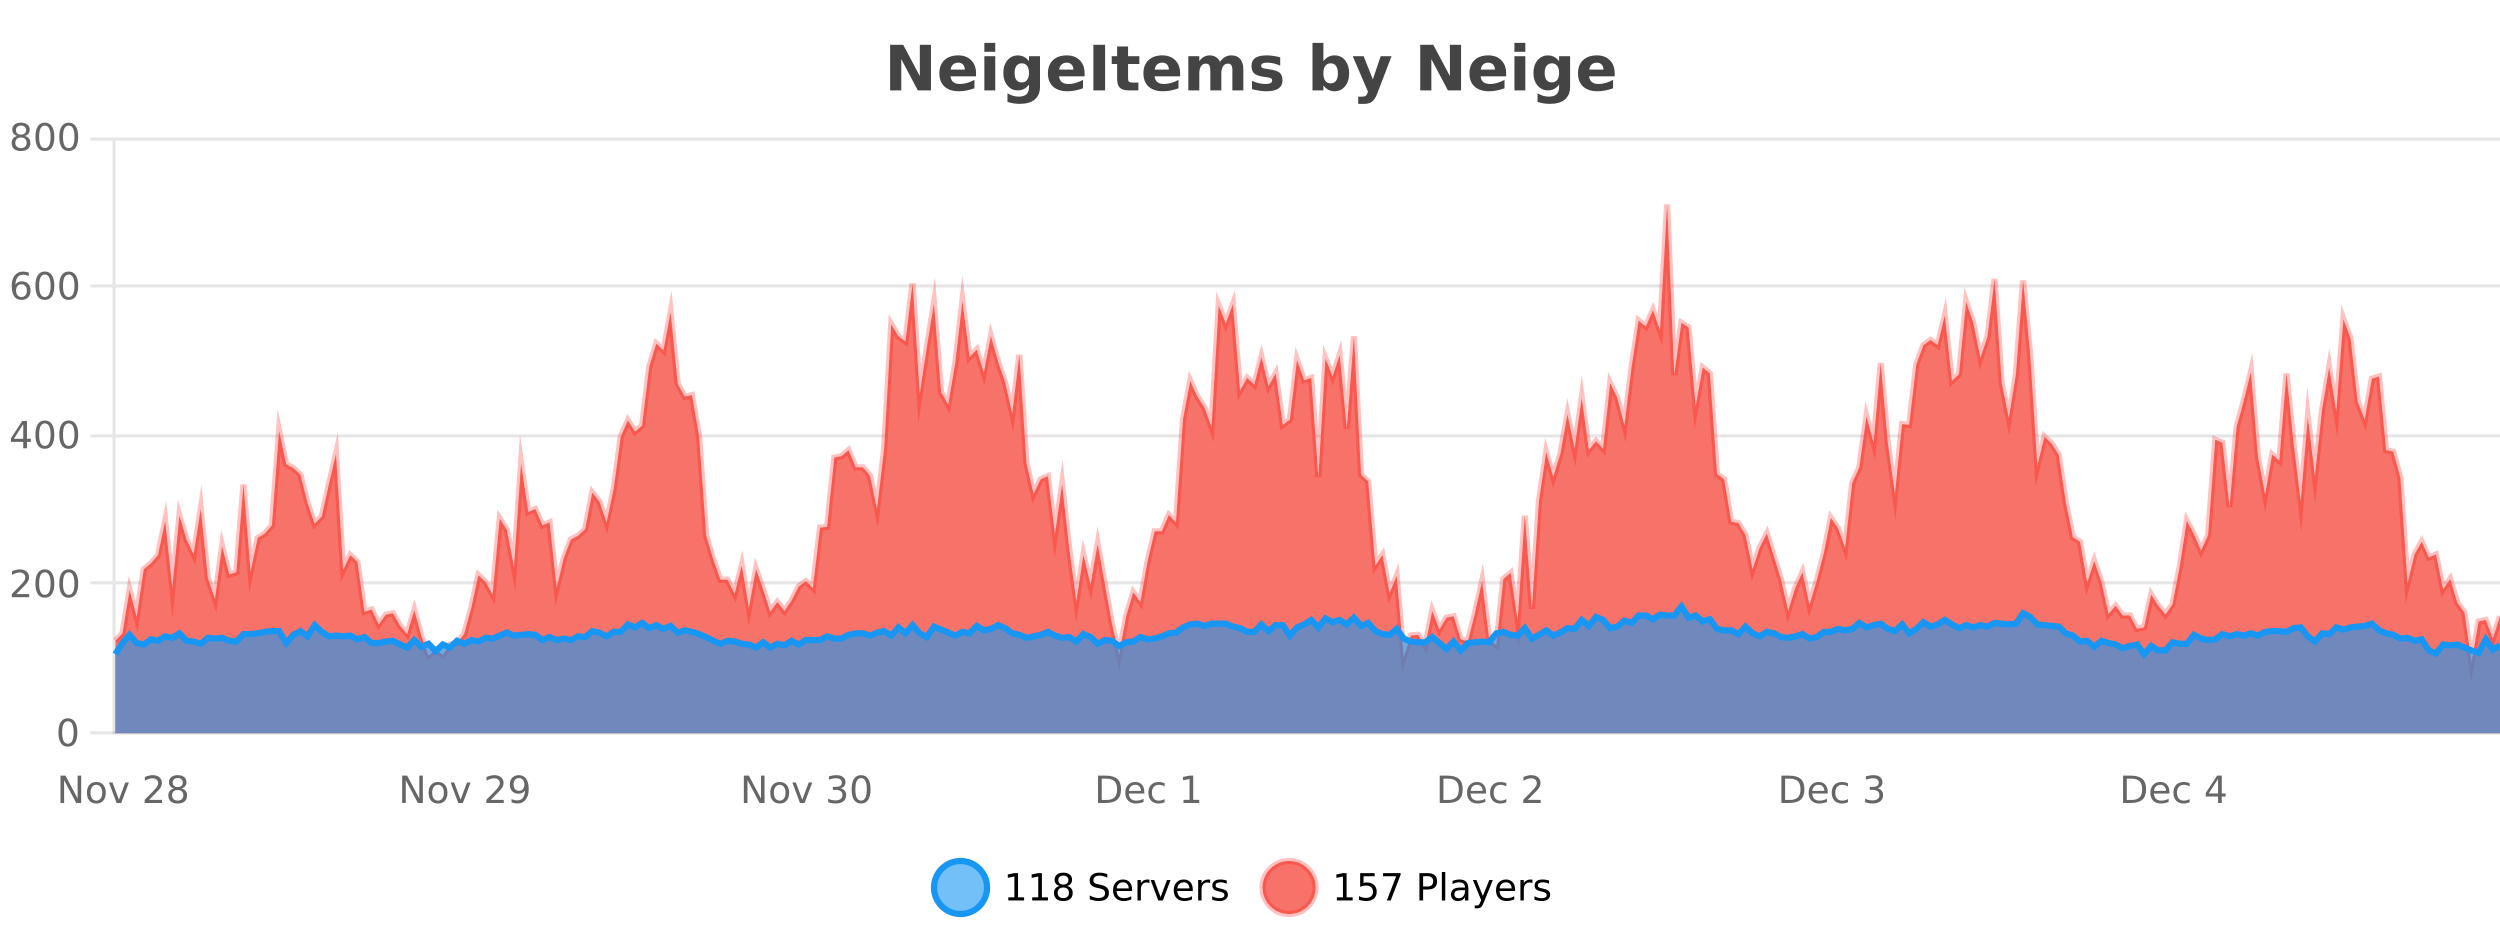 <?xml version="1.0" encoding="UTF-8"?>
<svg xmlns="http://www.w3.org/2000/svg" xmlns:xlink="http://www.w3.org/1999/xlink" width="800pt" height="300pt" viewBox="0 0 800 300" version="1.1">
<defs>
<clipPath id="clip1">
  <path d="M 270 263 L 345 263 L 345 300 L 270 300 Z M 270 263 "/>
</clipPath>
<clipPath id="clip2">
  <path d="M 375 263 L 450 263 L 450 300 L 375 300 Z M 375 263 "/>
</clipPath>
<clipPath id="clip3">
  <path d="M 36.906 65 L 800 65 L 800 234.602 L 36.906 234.602 Z M 36.906 65 "/>
</clipPath>
<clipPath id="clip4">
  <path d="M 35.906 43 L 800 43 L 800 235.602 L 35.906 235.602 Z M 35.906 43 "/>
</clipPath>
<clipPath id="clip5">
  <path d="M 36.906 194 L 800 194 L 800 234.602 L 36.906 234.602 Z M 36.906 194 "/>
</clipPath>
<clipPath id="clip6">
  <path d="M 35.906 165 L 800 165 L 800 235.602 L 35.906 235.602 Z M 35.906 165 "/>
</clipPath>
</defs>
<g id="surface655196">
<rect x="0" y="0" width="800" height="300" style="fill:rgb(100%,100%,100%);fill-opacity:1;stroke:none;"/>
<path style="fill:none;stroke-width:1;stroke-linecap:butt;stroke-linejoin:miter;stroke:rgb(0%,0%,0%);stroke-opacity:0.098;stroke-miterlimit:10;" d="M 37 234.5 L 800 234.5 "/>
<path style="fill:none;stroke-width:1;stroke-linecap:butt;stroke-linejoin:miter;stroke:rgb(0%,0%,0%);stroke-opacity:0.098;stroke-miterlimit:10;" d="M 28.906 234.5 L 36 234.5 "/>
<path style="fill:none;stroke-width:1;stroke-linecap:butt;stroke-linejoin:miter;stroke:rgb(0%,0%,0%);stroke-opacity:0.098;stroke-miterlimit:10;" d="M 37 186.5 L 800 186.5 "/>
<path style="fill:none;stroke-width:1;stroke-linecap:butt;stroke-linejoin:miter;stroke:rgb(0%,0%,0%);stroke-opacity:0.098;stroke-miterlimit:10;" d="M 28.906 186.5 L 36 186.5 "/>
<path style="fill:none;stroke-width:1;stroke-linecap:butt;stroke-linejoin:miter;stroke:rgb(0%,0%,0%);stroke-opacity:0.098;stroke-miterlimit:10;" d="M 37 139.5 L 800 139.5 "/>
<path style="fill:none;stroke-width:1;stroke-linecap:butt;stroke-linejoin:miter;stroke:rgb(0%,0%,0%);stroke-opacity:0.098;stroke-miterlimit:10;" d="M 28.906 139.5 L 36 139.5 "/>
<path style="fill:none;stroke-width:1;stroke-linecap:butt;stroke-linejoin:miter;stroke:rgb(0%,0%,0%);stroke-opacity:0.098;stroke-miterlimit:10;" d="M 37 91.5 L 800 91.5 "/>
<path style="fill:none;stroke-width:1;stroke-linecap:butt;stroke-linejoin:miter;stroke:rgb(0%,0%,0%);stroke-opacity:0.098;stroke-miterlimit:10;" d="M 28.906 91.5 L 36 91.5 "/>
<path style="fill:none;stroke-width:1;stroke-linecap:butt;stroke-linejoin:miter;stroke:rgb(0%,0%,0%);stroke-opacity:0.098;stroke-miterlimit:10;" d="M 37 44.5 L 800 44.5 "/>
<path style="fill:none;stroke-width:1;stroke-linecap:butt;stroke-linejoin:miter;stroke:rgb(0%,0%,0%);stroke-opacity:0.098;stroke-miterlimit:10;" d="M 28.906 44.5 L 36 44.5 "/>
<path style=" stroke:none;fill-rule:nonzero;fill:rgb(9.02%,58.824%,95.294%);fill-opacity:0.6;" d="M 315.852 284 C 315.852 288.688 312.055 292.484 307.367 292.484 C 302.684 292.484 298.883 288.688 298.883 284 C 298.883 279.312 302.684 275.516 307.367 275.516 C 312.055 275.516 315.852 279.312 315.852 284 Z M 315.852 284 "/>
<g clip-path="url(#clip1)" clip-rule="nonzero">
<path style="fill:none;stroke-width:2;stroke-linecap:butt;stroke-linejoin:miter;stroke:rgb(9.02%,58.824%,95.294%);stroke-opacity:1;stroke-miterlimit:10;" d="M 315.852 284 C 315.852 288.688 312.055 292.484 307.367 292.484 C 302.684 292.484 298.883 288.688 298.883 284 C 298.883 279.312 302.684 275.516 307.367 275.516 C 312.055 275.516 315.852 279.312 315.852 284 Z M 315.852 284 "/>
</g>
<path style=" stroke:none;fill-rule:nonzero;fill:rgb(0%,0%,0%);fill-opacity:1;" d="M 322.664 287.156 L 324.602 287.156 L 324.602 280.484 L 322.492 280.906 L 322.492 279.828 L 324.586 279.406 L 325.773 279.406 L 325.773 287.156 L 327.711 287.156 L 327.711 288.156 L 322.664 288.156 Z M 330.301 287.156 L 332.238 287.156 L 332.238 280.484 L 330.129 280.906 L 330.129 279.828 L 332.223 279.406 L 333.41 279.406 L 333.41 287.156 L 335.348 287.156 L 335.348 288.156 L 330.301 288.156 Z M 340.266 284 C 339.703 284 339.258 284.152 338.938 284.453 C 338.613 284.758 338.453 285.168 338.453 285.688 C 338.453 286.219 338.613 286.637 338.938 286.938 C 339.258 287.242 339.703 287.391 340.266 287.391 C 340.828 287.391 341.27 287.242 341.594 286.938 C 341.914 286.637 342.078 286.219 342.078 285.688 C 342.078 285.168 341.914 284.758 341.594 284.453 C 341.281 284.152 340.836 284 340.266 284 Z M 339.078 283.5 C 338.578 283.375 338.18 283.141 337.891 282.797 C 337.609 282.445 337.469 282.016 337.469 281.516 C 337.469 280.82 337.719 280.266 338.219 279.859 C 338.719 279.453 339.398 279.25 340.266 279.25 C 341.141 279.25 341.82 279.453 342.312 279.859 C 342.812 280.266 343.062 280.82 343.062 281.516 C 343.062 282.016 342.922 282.445 342.641 282.797 C 342.359 283.141 341.961 283.375 341.453 283.5 C 342.023 283.637 342.469 283.898 342.781 284.281 C 343.102 284.668 343.266 285.137 343.266 285.688 C 343.266 286.543 343.004 287.199 342.484 287.656 C 341.973 288.105 341.234 288.328 340.266 288.328 C 339.305 288.328 338.566 288.105 338.047 287.656 C 337.523 287.199 337.266 286.543 337.266 285.688 C 337.266 285.137 337.426 284.668 337.75 284.281 C 338.07 283.898 338.516 283.637 339.078 283.5 Z M 338.656 281.625 C 338.656 282.086 338.797 282.438 339.078 282.688 C 339.359 282.938 339.754 283.062 340.266 283.062 C 340.773 283.062 341.172 282.938 341.453 282.688 C 341.742 282.438 341.891 282.086 341.891 281.625 C 341.891 281.18 341.742 280.828 341.453 280.578 C 341.172 280.32 340.773 280.188 340.266 280.188 C 339.754 280.188 339.359 280.32 339.078 280.578 C 338.797 280.828 338.656 281.18 338.656 281.625 Z M 354.32 279.688 L 354.32 280.844 C 353.871 280.637 353.445 280.48 353.039 280.375 C 352.641 280.262 352.262 280.203 351.898 280.203 C 351.25 280.203 350.75 280.328 350.398 280.578 C 350.055 280.828 349.883 281.188 349.883 281.656 C 349.883 282.043 349.996 282.336 350.227 282.531 C 350.453 282.73 350.898 282.887 351.555 283 L 352.258 283.156 C 353.141 283.324 353.793 283.621 354.211 284.047 C 354.637 284.465 354.852 285.027 354.852 285.734 C 354.852 286.59 354.562 287.234 353.992 287.672 C 353.43 288.109 352.594 288.328 351.492 288.328 C 351.086 288.328 350.648 288.281 350.18 288.188 C 349.711 288.094 349.227 287.953 348.727 287.766 L 348.727 286.547 C 349.203 286.82 349.672 287.023 350.133 287.156 C 350.602 287.293 351.055 287.359 351.492 287.359 C 352.168 287.359 352.688 287.23 353.055 286.969 C 353.43 286.699 353.617 286.32 353.617 285.828 C 353.617 285.402 353.48 285.07 353.211 284.828 C 352.949 284.578 352.516 284.398 351.914 284.281 L 351.195 284.141 C 350.309 283.965 349.668 283.688 349.273 283.312 C 348.887 282.938 348.695 282.418 348.695 281.75 C 348.695 280.969 348.965 280.359 349.508 279.922 C 350.047 279.477 350.797 279.25 351.758 279.25 C 352.172 279.25 352.59 279.289 353.008 279.359 C 353.434 279.434 353.871 279.543 354.32 279.688 Z M 362.266 284.609 L 362.266 285.125 L 357.297 285.125 C 357.348 285.875 357.57 286.445 357.969 286.828 C 358.375 287.215 358.93 287.406 359.641 287.406 C 360.055 287.406 360.457 287.359 360.844 287.266 C 361.238 287.164 361.629 287.008 362.016 286.797 L 362.016 287.828 C 361.617 287.984 361.219 288.105 360.812 288.188 C 360.406 288.281 359.992 288.328 359.578 288.328 C 358.535 288.328 357.707 288.027 357.094 287.422 C 356.477 286.809 356.172 285.98 356.172 284.938 C 356.172 283.867 356.461 283.016 357.047 282.391 C 357.629 281.758 358.41 281.438 359.391 281.438 C 360.273 281.438 360.973 281.727 361.484 282.297 C 362.004 282.859 362.266 283.633 362.266 284.609 Z M 361.188 284.281 C 361.176 283.699 361.008 283.23 360.688 282.875 C 360.363 282.523 359.938 282.344 359.406 282.344 C 358.801 282.344 358.316 282.516 357.953 282.859 C 357.598 283.203 357.395 283.684 357.344 284.297 Z M 367.836 282.594 C 367.711 282.531 367.574 282.484 367.43 282.453 C 367.293 282.414 367.137 282.391 366.961 282.391 C 366.355 282.391 365.887 282.59 365.555 282.984 C 365.23 283.383 365.07 283.953 365.07 284.703 L 365.07 288.156 L 363.992 288.156 L 363.992 281.594 L 365.07 281.594 L 365.07 282.609 C 365.297 282.215 365.594 281.922 365.961 281.734 C 366.324 281.539 366.766 281.438 367.289 281.438 C 367.359 281.438 367.438 281.445 367.523 281.453 C 367.617 281.465 367.715 281.48 367.82 281.5 Z M 368.195 281.594 L 369.336 281.594 L 371.383 287.094 L 373.445 281.594 L 374.586 281.594 L 372.117 288.156 L 370.648 288.156 Z M 381.688 284.609 L 381.688 285.125 L 376.719 285.125 C 376.77 285.875 376.992 286.445 377.391 286.828 C 377.797 287.215 378.352 287.406 379.062 287.406 C 379.477 287.406 379.879 287.359 380.266 287.266 C 380.66 287.164 381.051 287.008 381.438 286.797 L 381.438 287.828 C 381.039 287.984 380.641 288.105 380.234 288.188 C 379.828 288.281 379.414 288.328 379 288.328 C 377.957 288.328 377.129 288.027 376.516 287.422 C 375.898 286.809 375.594 285.98 375.594 284.938 C 375.594 283.867 375.883 283.016 376.469 282.391 C 377.051 281.758 377.832 281.438 378.812 281.438 C 379.695 281.438 380.395 281.727 380.906 282.297 C 381.426 282.859 381.688 283.633 381.688 284.609 Z M 380.609 284.281 C 380.598 283.699 380.43 283.23 380.109 282.875 C 379.785 282.523 379.359 282.344 378.828 282.344 C 378.223 282.344 377.738 282.516 377.375 282.859 C 377.02 283.203 376.816 283.684 376.766 284.297 Z M 387.258 282.594 C 387.133 282.531 386.996 282.484 386.852 282.453 C 386.715 282.414 386.559 282.391 386.383 282.391 C 385.777 282.391 385.309 282.59 384.977 282.984 C 384.652 283.383 384.492 283.953 384.492 284.703 L 384.492 288.156 L 383.414 288.156 L 383.414 281.594 L 384.492 281.594 L 384.492 282.609 C 384.719 282.215 385.016 281.922 385.383 281.734 C 385.746 281.539 386.188 281.438 386.711 281.438 C 386.781 281.438 386.859 281.445 386.945 281.453 C 387.039 281.465 387.137 281.48 387.242 281.5 Z M 392.562 281.781 L 392.562 282.812 C 392.258 282.656 391.941 282.543 391.609 282.469 C 391.285 282.387 390.945 282.344 390.594 282.344 C 390.062 282.344 389.66 282.43 389.391 282.594 C 389.117 282.75 388.984 282.996 388.984 283.328 C 388.984 283.578 389.078 283.777 389.266 283.922 C 389.461 284.059 389.852 284.188 390.438 284.312 L 390.797 284.406 C 391.566 284.562 392.113 284.793 392.438 285.094 C 392.758 285.398 392.922 285.812 392.922 286.344 C 392.922 286.961 392.676 287.445 392.188 287.797 C 391.707 288.152 391.047 288.328 390.203 288.328 C 389.848 288.328 389.477 288.289 389.094 288.219 C 388.719 288.156 388.32 288.059 387.906 287.922 L 387.906 286.797 C 388.301 287.008 388.691 287.164 389.078 287.266 C 389.461 287.371 389.848 287.422 390.234 287.422 C 390.734 287.422 391.117 287.34 391.391 287.172 C 391.672 286.996 391.812 286.746 391.812 286.422 C 391.812 286.133 391.711 285.906 391.516 285.75 C 391.316 285.594 390.883 285.445 390.219 285.297 L 389.844 285.219 C 389.176 285.074 388.691 284.855 388.391 284.562 C 388.098 284.273 387.953 283.875 387.953 283.375 C 387.953 282.75 388.172 282.273 388.609 281.938 C 389.047 281.605 389.664 281.438 390.469 281.438 C 390.863 281.438 391.238 281.469 391.594 281.531 C 391.945 281.586 392.27 281.668 392.562 281.781 Z M 317.367 277.016 "/>
<path style=" stroke:none;fill-rule:nonzero;fill:rgb(96.863%,44.706%,40.784%);fill-opacity:1;" d="M 420.988 284 C 420.988 288.688 417.191 292.484 412.504 292.484 C 407.82 292.484 404.02 288.688 404.02 284 C 404.02 279.312 407.82 275.516 412.504 275.516 C 417.191 275.516 420.988 279.312 420.988 284 Z M 420.988 284 "/>
<g clip-path="url(#clip2)" clip-rule="nonzero">
<path style="fill:none;stroke-width:2;stroke-linecap:butt;stroke-linejoin:miter;stroke:rgb(100%,4.706%,0%);stroke-opacity:0.247;stroke-miterlimit:10;" d="M 420.988 284 C 420.988 288.688 417.191 292.484 412.504 292.484 C 407.82 292.484 404.02 288.688 404.02 284 C 404.02 279.312 407.82 275.516 412.504 275.516 C 417.191 275.516 420.988 279.312 420.988 284 Z M 420.988 284 "/>
</g>
<path style=" stroke:none;fill-rule:nonzero;fill:rgb(0%,0%,0%);fill-opacity:1;" d="M 427.805 287.156 L 429.742 287.156 L 429.742 280.484 L 427.633 280.906 L 427.633 279.828 L 429.727 279.406 L 430.914 279.406 L 430.914 287.156 L 432.852 287.156 L 432.852 288.156 L 427.805 288.156 Z M 435.25 279.406 L 439.891 279.406 L 439.891 280.406 L 436.328 280.406 L 436.328 282.547 C 436.504 282.484 436.676 282.445 436.844 282.422 C 437.02 282.391 437.191 282.375 437.359 282.375 C 438.336 282.375 439.113 282.648 439.688 283.188 C 440.258 283.719 440.547 284.438 440.547 285.344 C 440.547 286.293 440.25 287.027 439.656 287.547 C 439.07 288.07 438.25 288.328 437.188 288.328 C 436.812 288.328 436.43 288.297 436.047 288.234 C 435.672 288.172 435.281 288.078 434.875 287.953 L 434.875 286.766 C 435.227 286.953 435.594 287.094 435.969 287.188 C 436.344 287.281 436.738 287.328 437.156 287.328 C 437.832 287.328 438.367 287.152 438.766 286.797 C 439.16 286.445 439.359 285.961 439.359 285.344 C 439.359 284.742 439.16 284.262 438.766 283.906 C 438.367 283.555 437.832 283.375 437.156 283.375 C 436.844 283.375 436.523 283.414 436.203 283.484 C 435.891 283.547 435.57 283.652 435.25 283.797 Z M 442.57 279.406 L 448.195 279.406 L 448.195 279.906 L 445.023 288.156 L 443.789 288.156 L 446.773 280.406 L 442.57 280.406 Z M 455.398 280.375 L 455.398 283.672 L 456.883 283.672 C 457.434 283.672 457.859 283.531 458.164 283.25 C 458.465 282.961 458.617 282.547 458.617 282.016 C 458.617 281.496 458.465 281.094 458.164 280.812 C 457.859 280.523 457.434 280.375 456.883 280.375 Z M 454.211 279.406 L 456.883 279.406 C 457.871 279.406 458.617 279.633 459.117 280.078 C 459.617 280.516 459.867 281.164 459.867 282.016 C 459.867 282.883 459.617 283.539 459.117 283.984 C 458.617 284.422 457.871 284.641 456.883 284.641 L 455.398 284.641 L 455.398 288.156 L 454.211 288.156 Z M 461.398 279.031 L 462.477 279.031 L 462.477 288.156 L 461.398 288.156 Z M 467.719 284.859 C 466.852 284.859 466.25 284.961 465.906 285.156 C 465.57 285.355 465.406 285.695 465.406 286.172 C 465.406 286.559 465.531 286.867 465.781 287.094 C 466.039 287.312 466.383 287.422 466.812 287.422 C 467.414 287.422 467.895 287.215 468.25 286.797 C 468.613 286.371 468.797 285.805 468.797 285.094 L 468.797 284.859 Z M 469.875 284.406 L 469.875 288.156 L 468.797 288.156 L 468.797 287.156 C 468.547 287.555 468.238 287.852 467.875 288.047 C 467.508 288.234 467.062 288.328 466.531 288.328 C 465.852 288.328 465.316 288.141 464.922 287.766 C 464.523 287.383 464.328 286.875 464.328 286.25 C 464.328 285.512 464.57 284.953 465.062 284.578 C 465.562 284.203 466.301 284.016 467.281 284.016 L 468.797 284.016 L 468.797 283.906 C 468.797 283.406 468.629 283.023 468.297 282.75 C 467.973 282.48 467.52 282.344 466.938 282.344 C 466.562 282.344 466.191 282.391 465.828 282.484 C 465.473 282.578 465.133 282.715 464.812 282.891 L 464.812 281.891 C 465.207 281.734 465.586 281.621 465.953 281.547 C 466.328 281.477 466.691 281.438 467.047 281.438 C 467.992 281.438 468.703 281.684 469.172 282.172 C 469.641 282.664 469.875 283.406 469.875 284.406 Z M 474.82 288.766 C 474.516 289.547 474.219 290.055 473.93 290.297 C 473.637 290.535 473.25 290.656 472.773 290.656 L 471.914 290.656 L 471.914 289.75 L 472.539 289.75 C 472.84 289.75 473.07 289.676 473.227 289.531 C 473.391 289.395 473.574 289.066 473.773 288.547 L 473.977 288.047 L 471.32 281.594 L 472.461 281.594 L 474.508 286.719 L 476.57 281.594 L 477.711 281.594 Z M 484.812 284.609 L 484.812 285.125 L 479.844 285.125 C 479.895 285.875 480.117 286.445 480.516 286.828 C 480.922 287.215 481.477 287.406 482.188 287.406 C 482.602 287.406 483.004 287.359 483.391 287.266 C 483.785 287.164 484.176 287.008 484.562 286.797 L 484.562 287.828 C 484.164 287.984 483.766 288.105 483.359 288.188 C 482.953 288.281 482.539 288.328 482.125 288.328 C 481.082 288.328 480.254 288.027 479.641 287.422 C 479.023 286.809 478.719 285.98 478.719 284.938 C 478.719 283.867 479.008 283.016 479.594 282.391 C 480.176 281.758 480.957 281.438 481.938 281.438 C 482.82 281.438 483.52 281.727 484.031 282.297 C 484.551 282.859 484.812 283.633 484.812 284.609 Z M 483.734 284.281 C 483.723 283.699 483.555 283.23 483.234 282.875 C 482.91 282.523 482.484 282.344 481.953 282.344 C 481.348 282.344 480.863 282.516 480.5 282.859 C 480.145 283.203 479.941 283.684 479.891 284.297 Z M 490.383 282.594 C 490.258 282.531 490.121 282.484 489.977 282.453 C 489.84 282.414 489.684 282.391 489.508 282.391 C 488.902 282.391 488.434 282.59 488.102 282.984 C 487.777 283.383 487.617 283.953 487.617 284.703 L 487.617 288.156 L 486.539 288.156 L 486.539 281.594 L 487.617 281.594 L 487.617 282.609 C 487.844 282.215 488.141 281.922 488.508 281.734 C 488.871 281.539 489.312 281.438 489.836 281.438 C 489.906 281.438 489.984 281.445 490.07 281.453 C 490.164 281.465 490.262 281.48 490.367 281.5 Z M 495.691 281.781 L 495.691 282.812 C 495.387 282.656 495.07 282.543 494.738 282.469 C 494.414 282.387 494.074 282.344 493.723 282.344 C 493.191 282.344 492.789 282.43 492.52 282.594 C 492.246 282.75 492.113 282.996 492.113 283.328 C 492.113 283.578 492.207 283.777 492.395 283.922 C 492.59 284.059 492.98 284.188 493.566 284.312 L 493.926 284.406 C 494.695 284.562 495.242 284.793 495.566 285.094 C 495.887 285.398 496.051 285.812 496.051 286.344 C 496.051 286.961 495.805 287.445 495.316 287.797 C 494.836 288.152 494.176 288.328 493.332 288.328 C 492.977 288.328 492.605 288.289 492.223 288.219 C 491.848 288.156 491.449 288.059 491.035 287.922 L 491.035 286.797 C 491.43 287.008 491.82 287.164 492.207 287.266 C 492.59 287.371 492.977 287.422 493.363 287.422 C 493.863 287.422 494.246 287.34 494.52 287.172 C 494.801 286.996 494.941 286.746 494.941 286.422 C 494.941 286.133 494.84 285.906 494.645 285.75 C 494.445 285.594 494.012 285.445 493.348 285.297 L 492.973 285.219 C 492.305 285.074 491.82 284.855 491.52 284.562 C 491.227 284.273 491.082 283.875 491.082 283.375 C 491.082 282.75 491.301 282.273 491.738 281.938 C 492.176 281.605 492.793 281.438 493.598 281.438 C 493.992 281.438 494.367 281.469 494.723 281.531 C 495.074 281.586 495.398 281.668 495.691 281.781 Z M 422.504 277.016 "/>
<path style=" stroke:none;fill-rule:nonzero;fill:rgb(26.667%,26.667%,26.667%);fill-opacity:1;" d="M 284.844 14.344 L 289.031 14.344 L 294.344 24.344 L 294.344 14.344 L 297.906 14.344 L 297.906 28.922 L 293.703 28.922 L 288.406 18.922 L 288.406 28.922 L 284.844 28.922 Z M 312.332 23.422 L 312.332 24.422 L 304.16 24.422 C 304.242 25.246 304.539 25.859 305.051 26.266 C 305.559 26.672 306.27 26.875 307.176 26.875 C 307.914 26.875 308.668 26.766 309.441 26.547 C 310.211 26.328 311.004 26 311.816 25.562 L 311.816 28.25 C 310.992 28.562 310.164 28.797 309.332 28.953 C 308.508 29.117 307.684 29.203 306.863 29.203 C 304.883 29.203 303.34 28.703 302.238 27.703 C 301.145 26.695 300.598 25.281 300.598 23.469 C 300.598 21.68 301.133 20.273 302.207 19.25 C 303.289 18.23 304.773 17.719 306.66 17.719 C 308.379 17.719 309.754 18.242 310.785 19.281 C 311.816 20.312 312.332 21.695 312.332 23.422 Z M 308.738 22.266 C 308.738 21.602 308.543 21.062 308.16 20.656 C 307.773 20.25 307.27 20.047 306.645 20.047 C 305.965 20.047 305.414 20.242 304.988 20.625 C 304.57 21 304.309 21.547 304.207 22.266 Z M 314.992 17.984 L 318.477 17.984 L 318.477 28.922 L 314.992 28.922 Z M 314.992 13.719 L 318.477 13.719 L 318.477 16.578 L 314.992 16.578 Z M 329.281 27.062 C 328.801 27.699 328.27 28.168 327.688 28.469 C 327.102 28.773 326.43 28.922 325.672 28.922 C 324.336 28.922 323.234 28.398 322.359 27.344 C 321.492 26.293 321.062 24.953 321.062 23.328 C 321.062 21.695 321.492 20.355 322.359 19.312 C 323.234 18.262 324.336 17.734 325.672 17.734 C 326.43 17.734 327.102 17.887 327.688 18.188 C 328.27 18.492 328.801 18.965 329.281 19.609 L 329.281 17.984 L 332.797 17.984 L 332.797 27.812 C 332.797 29.57 332.238 30.914 331.125 31.844 C 330.02 32.77 328.41 33.234 326.297 33.234 C 325.617 33.234 324.957 33.18 324.312 33.078 C 323.676 32.973 323.035 32.816 322.391 32.609 L 322.391 29.875 C 323.004 30.227 323.602 30.488 324.188 30.656 C 324.77 30.832 325.359 30.922 325.953 30.922 C 327.098 30.922 327.938 30.672 328.469 30.172 C 329.008 29.672 329.281 28.887 329.281 27.812 Z M 326.969 20.266 C 326.25 20.266 325.688 20.531 325.281 21.062 C 324.875 21.594 324.672 22.352 324.672 23.328 C 324.672 24.328 324.863 25.09 325.25 25.609 C 325.645 26.121 326.219 26.375 326.969 26.375 C 327.695 26.375 328.266 26.109 328.672 25.578 C 329.078 25.047 329.281 24.297 329.281 23.328 C 329.281 22.352 329.078 21.594 328.672 21.062 C 328.266 20.531 327.695 20.266 326.969 20.266 Z M 347.07 23.422 L 347.07 24.422 L 338.898 24.422 C 338.98 25.246 339.277 25.859 339.789 26.266 C 340.297 26.672 341.008 26.875 341.914 26.875 C 342.652 26.875 343.406 26.766 344.18 26.547 C 344.949 26.328 345.742 26 346.555 25.562 L 346.555 28.25 C 345.73 28.562 344.902 28.797 344.07 28.953 C 343.246 29.117 342.422 29.203 341.602 29.203 C 339.621 29.203 338.078 28.703 336.977 27.703 C 335.883 26.695 335.336 25.281 335.336 23.469 C 335.336 21.68 335.871 20.273 336.945 19.25 C 338.027 18.23 339.512 17.719 341.398 17.719 C 343.117 17.719 344.492 18.242 345.523 19.281 C 346.555 20.312 347.07 21.695 347.07 23.422 Z M 343.477 22.266 C 343.477 21.602 343.281 21.062 342.898 20.656 C 342.512 20.25 342.008 20.047 341.383 20.047 C 340.703 20.047 340.152 20.242 339.727 20.625 C 339.309 21 339.047 21.547 338.945 22.266 Z M 349.883 14.344 L 353.633 14.344 L 353.633 28.922 L 349.883 28.922 Z M 360.98 14.875 L 360.98 17.984 L 364.59 17.984 L 364.59 20.484 L 360.98 20.484 L 360.98 25.125 C 360.98 25.637 361.078 25.98 361.277 26.156 C 361.484 26.336 361.887 26.422 362.48 26.422 L 364.277 26.422 L 364.277 28.922 L 361.277 28.922 C 359.902 28.922 358.922 28.637 358.34 28.062 C 357.766 27.48 357.48 26.5 357.48 25.125 L 357.48 20.484 L 355.746 20.484 L 355.746 17.984 L 357.48 17.984 L 357.48 14.875 Z M 377.633 23.422 L 377.633 24.422 L 369.461 24.422 C 369.543 25.246 369.84 25.859 370.352 26.266 C 370.859 26.672 371.57 26.875 372.477 26.875 C 373.215 26.875 373.969 26.766 374.742 26.547 C 375.512 26.328 376.305 26 377.117 25.562 L 377.117 28.25 C 376.293 28.562 375.465 28.797 374.633 28.953 C 373.809 29.117 372.984 29.203 372.164 29.203 C 370.184 29.203 368.641 28.703 367.539 27.703 C 366.445 26.695 365.898 25.281 365.898 23.469 C 365.898 21.68 366.434 20.273 367.508 19.25 C 368.59 18.23 370.074 17.719 371.961 17.719 C 373.68 17.719 375.055 18.242 376.086 19.281 C 377.117 20.312 377.633 21.695 377.633 23.422 Z M 374.039 22.266 C 374.039 21.602 373.844 21.062 373.461 20.656 C 373.074 20.25 372.57 20.047 371.945 20.047 C 371.266 20.047 370.715 20.242 370.289 20.625 C 369.871 21 369.609 21.547 369.508 22.266 Z M 390.418 19.797 C 390.863 19.121 391.391 18.605 391.996 18.25 C 392.609 17.898 393.281 17.719 394.012 17.719 C 395.262 17.719 396.215 18.109 396.871 18.891 C 397.535 19.664 397.871 20.789 397.871 22.266 L 397.871 28.922 L 394.355 28.922 L 394.355 23.219 C 394.355 23.137 394.355 23.047 394.355 22.953 C 394.363 22.859 394.371 22.73 394.371 22.562 C 394.371 21.793 394.254 21.234 394.027 20.891 C 393.797 20.539 393.426 20.359 392.918 20.359 C 392.262 20.359 391.75 20.637 391.387 21.188 C 391.02 21.73 390.832 22.516 390.824 23.547 L 390.824 28.922 L 387.309 28.922 L 387.309 23.219 C 387.309 22.012 387.203 21.234 386.996 20.891 C 386.785 20.539 386.418 20.359 385.887 20.359 C 385.207 20.359 384.688 20.637 384.324 21.188 C 383.957 21.73 383.777 22.516 383.777 23.547 L 383.777 28.922 L 380.262 28.922 L 380.262 17.984 L 383.777 17.984 L 383.777 19.578 C 384.215 18.965 384.707 18.5 385.262 18.188 C 385.812 17.875 386.426 17.719 387.105 17.719 C 387.855 17.719 388.52 17.902 389.105 18.266 C 389.688 18.633 390.125 19.141 390.418 19.797 Z M 409.664 18.328 L 409.664 20.984 C 408.922 20.672 408.203 20.438 407.508 20.281 C 406.809 20.125 406.148 20.047 405.523 20.047 C 404.867 20.047 404.375 20.133 404.055 20.297 C 403.73 20.465 403.57 20.719 403.57 21.062 C 403.57 21.344 403.688 21.559 403.93 21.703 C 404.18 21.852 404.617 21.961 405.242 22.031 L 405.867 22.125 C 407.656 22.355 408.859 22.73 409.477 23.25 C 410.09 23.773 410.398 24.59 410.398 25.703 C 410.398 26.871 409.965 27.746 409.102 28.328 C 408.246 28.914 406.969 29.203 405.273 29.203 C 404.543 29.203 403.793 29.145 403.023 29.031 C 402.25 28.918 401.461 28.746 400.648 28.516 L 400.648 25.859 C 401.344 26.203 402.059 26.461 402.789 26.625 C 403.516 26.793 404.262 26.875 405.023 26.875 C 405.711 26.875 406.227 26.781 406.57 26.594 C 406.914 26.406 407.086 26.125 407.086 25.75 C 407.086 25.438 406.965 25.211 406.727 25.062 C 406.484 24.906 406.012 24.789 405.305 24.703 L 404.695 24.625 C 403.133 24.43 402.039 24.07 401.414 23.547 C 400.789 23.016 400.477 22.215 400.477 21.141 C 400.477 19.984 400.871 19.125 401.664 18.562 C 402.465 18 403.684 17.719 405.32 17.719 C 405.965 17.719 406.641 17.773 407.352 17.875 C 408.059 17.969 408.828 18.121 409.664 18.328 Z M 425.812 26.672 C 426.562 26.672 427.133 26.402 427.531 25.859 C 427.926 25.309 428.125 24.512 428.125 23.469 C 428.125 22.43 427.926 21.637 427.531 21.094 C 427.133 20.543 426.562 20.266 425.812 20.266 C 425.062 20.266 424.484 20.543 424.078 21.094 C 423.68 21.637 423.484 22.43 423.484 23.469 C 423.484 24.5 423.68 25.293 424.078 25.844 C 424.484 26.398 425.062 26.672 425.812 26.672 Z M 423.484 19.578 C 423.973 18.945 424.508 18.477 425.094 18.172 C 425.676 17.871 426.348 17.719 427.109 17.719 C 428.461 17.719 429.57 18.258 430.438 19.328 C 431.301 20.402 431.734 21.781 431.734 23.469 C 431.734 25.148 431.301 26.523 430.438 27.594 C 429.57 28.668 428.461 29.203 427.109 29.203 C 426.348 29.203 425.676 29.051 425.094 28.75 C 424.508 28.449 423.973 27.98 423.484 27.344 L 423.484 28.922 L 420 28.922 L 420 13.719 L 423.484 13.719 Z M 432.879 17.984 L 436.363 17.984 L 439.316 25.406 L 441.816 17.984 L 445.301 17.984 L 440.707 29.953 C 440.246 31.172 439.707 32.02 439.082 32.5 C 438.465 32.988 437.66 33.234 436.66 33.234 L 434.629 33.234 L 434.629 30.938 L 435.723 30.938 C 436.316 30.938 436.746 30.844 437.02 30.656 C 437.289 30.469 437.496 30.129 437.645 29.641 L 437.754 29.344 Z M 454.473 14.344 L 458.66 14.344 L 463.973 24.344 L 463.973 14.344 L 467.535 14.344 L 467.535 28.922 L 463.332 28.922 L 458.035 18.922 L 458.035 28.922 L 454.473 28.922 Z M 481.961 23.422 L 481.961 24.422 L 473.789 24.422 C 473.871 25.246 474.168 25.859 474.68 26.266 C 475.188 26.672 475.898 26.875 476.805 26.875 C 477.543 26.875 478.297 26.766 479.07 26.547 C 479.84 26.328 480.633 26 481.445 25.562 L 481.445 28.25 C 480.621 28.562 479.793 28.797 478.961 28.953 C 478.137 29.117 477.312 29.203 476.492 29.203 C 474.512 29.203 472.969 28.703 471.867 27.703 C 470.773 26.695 470.227 25.281 470.227 23.469 C 470.227 21.68 470.762 20.273 471.836 19.25 C 472.918 18.23 474.402 17.719 476.289 17.719 C 478.008 17.719 479.383 18.242 480.414 19.281 C 481.445 20.312 481.961 21.695 481.961 23.422 Z M 478.367 22.266 C 478.367 21.602 478.172 21.062 477.789 20.656 C 477.402 20.25 476.898 20.047 476.273 20.047 C 475.594 20.047 475.043 20.242 474.617 20.625 C 474.199 21 473.938 21.547 473.836 22.266 Z M 484.617 17.984 L 488.102 17.984 L 488.102 28.922 L 484.617 28.922 Z M 484.617 13.719 L 488.102 13.719 L 488.102 16.578 L 484.617 16.578 Z M 498.914 27.062 C 498.434 27.699 497.902 28.168 497.32 28.469 C 496.734 28.773 496.062 28.922 495.305 28.922 C 493.969 28.922 492.867 28.398 491.992 27.344 C 491.125 26.293 490.695 24.953 490.695 23.328 C 490.695 21.695 491.125 20.355 491.992 19.312 C 492.867 18.262 493.969 17.734 495.305 17.734 C 496.062 17.734 496.734 17.887 497.32 18.188 C 497.902 18.492 498.434 18.965 498.914 19.609 L 498.914 17.984 L 502.43 17.984 L 502.43 27.812 C 502.43 29.57 501.871 30.914 500.758 31.844 C 499.652 32.77 498.043 33.234 495.93 33.234 C 495.25 33.234 494.59 33.18 493.945 33.078 C 493.309 32.973 492.668 32.816 492.023 32.609 L 492.023 29.875 C 492.637 30.227 493.234 30.488 493.82 30.656 C 494.402 30.832 494.992 30.922 495.586 30.922 C 496.73 30.922 497.57 30.672 498.102 30.172 C 498.641 29.672 498.914 28.887 498.914 27.812 Z M 496.602 20.266 C 495.883 20.266 495.32 20.531 494.914 21.062 C 494.508 21.594 494.305 22.352 494.305 23.328 C 494.305 24.328 494.496 25.09 494.883 25.609 C 495.277 26.121 495.852 26.375 496.602 26.375 C 497.328 26.375 497.898 26.109 498.305 25.578 C 498.711 25.047 498.914 24.297 498.914 23.328 C 498.914 22.352 498.711 21.594 498.305 21.062 C 497.898 20.531 497.328 20.266 496.602 20.266 Z M 516.695 23.422 L 516.695 24.422 L 508.523 24.422 C 508.605 25.246 508.902 25.859 509.414 26.266 C 509.922 26.672 510.633 26.875 511.539 26.875 C 512.277 26.875 513.031 26.766 513.805 26.547 C 514.574 26.328 515.367 26 516.18 25.562 L 516.18 28.25 C 515.355 28.562 514.527 28.797 513.695 28.953 C 512.871 29.117 512.047 29.203 511.227 29.203 C 509.246 29.203 507.703 28.703 506.602 27.703 C 505.508 26.695 504.961 25.281 504.961 23.469 C 504.961 21.68 505.496 20.273 506.57 19.25 C 507.652 18.23 509.137 17.719 511.023 17.719 C 512.742 17.719 514.117 18.242 515.148 19.281 C 516.18 20.312 516.695 21.695 516.695 23.422 Z M 513.102 22.266 C 513.102 21.602 512.906 21.062 512.523 20.656 C 512.137 20.25 511.633 20.047 511.008 20.047 C 510.328 20.047 509.777 20.242 509.352 20.625 C 508.934 21 508.672 21.547 508.57 22.266 Z M 283 10.359 "/>
<path style="fill:none;stroke-width:1;stroke-linecap:butt;stroke-linejoin:miter;stroke:rgb(0%,0%,0%);stroke-opacity:0.098;stroke-miterlimit:10;" d="M 36 234.5 L 801 234.5 "/>
<path style=" stroke:none;fill-rule:nonzero;fill:rgb(40%,40%,40%);fill-opacity:1;" d="M 19.355 248.203 L 20.949 248.203 L 24.84 255.516 L 24.84 248.203 L 25.98 248.203 L 25.98 256.953 L 24.387 256.953 L 20.512 249.641 L 20.512 256.953 L 19.355 256.953 Z M 30.832 251.141 C 30.258 251.141 29.801 251.371 29.457 251.828 C 29.121 252.277 28.957 252.891 28.957 253.672 C 28.957 254.465 29.121 255.086 29.457 255.531 C 29.789 255.98 30.246 256.203 30.832 256.203 C 31.402 256.203 31.855 255.98 32.191 255.531 C 32.535 255.074 32.707 254.453 32.707 253.672 C 32.707 252.902 32.535 252.289 32.191 251.828 C 31.855 251.371 31.402 251.141 30.832 251.141 Z M 30.832 250.234 C 31.77 250.234 32.504 250.543 33.035 251.156 C 33.574 251.762 33.848 252.602 33.848 253.672 C 33.848 254.746 33.574 255.59 33.035 256.203 C 32.504 256.82 31.77 257.125 30.832 257.125 C 29.895 257.125 29.152 256.82 28.613 256.203 C 28.082 255.59 27.816 254.746 27.816 253.672 C 27.816 252.602 28.082 251.762 28.613 251.156 C 29.152 250.543 29.895 250.234 30.832 250.234 Z M 34.859 250.391 L 36 250.391 L 38.047 255.891 L 40.109 250.391 L 41.25 250.391 L 38.781 256.953 L 37.312 256.953 Z M 47.715 255.953 L 51.855 255.953 L 51.855 256.953 L 46.293 256.953 L 46.293 255.953 C 46.738 255.496 47.348 254.875 48.121 254.094 C 48.902 253.305 49.391 252.793 49.59 252.562 C 49.973 252.148 50.238 251.793 50.387 251.5 C 50.543 251.199 50.621 250.906 50.621 250.625 C 50.621 250.156 50.453 249.777 50.121 249.484 C 49.797 249.195 49.375 249.047 48.855 249.047 C 48.48 249.047 48.082 249.109 47.668 249.234 C 47.262 249.359 46.824 249.559 46.355 249.828 L 46.355 248.625 C 46.832 248.438 47.277 248.297 47.684 248.203 C 48.098 248.102 48.48 248.047 48.824 248.047 C 49.73 248.047 50.453 248.277 50.996 248.734 C 51.535 249.184 51.809 249.789 51.809 250.547 C 51.809 250.902 51.738 251.242 51.605 251.562 C 51.469 251.887 51.223 252.266 50.871 252.703 C 50.766 252.82 50.453 253.148 49.934 253.688 C 49.41 254.23 48.672 254.984 47.715 255.953 Z M 56.867 252.797 C 56.305 252.797 55.859 252.949 55.539 253.25 C 55.215 253.555 55.055 253.965 55.055 254.484 C 55.055 255.016 55.215 255.434 55.539 255.734 C 55.859 256.039 56.305 256.188 56.867 256.188 C 57.43 256.188 57.871 256.039 58.195 255.734 C 58.516 255.434 58.68 255.016 58.68 254.484 C 58.68 253.965 58.516 253.555 58.195 253.25 C 57.883 252.949 57.438 252.797 56.867 252.797 Z M 55.68 252.297 C 55.18 252.172 54.781 251.938 54.492 251.594 C 54.211 251.242 54.07 250.812 54.07 250.312 C 54.07 249.617 54.32 249.062 54.82 248.656 C 55.32 248.25 56 248.047 56.867 248.047 C 57.742 248.047 58.422 248.25 58.914 248.656 C 59.414 249.062 59.664 249.617 59.664 250.312 C 59.664 250.812 59.523 251.242 59.242 251.594 C 58.961 251.938 58.562 252.172 58.055 252.297 C 58.625 252.434 59.07 252.695 59.383 253.078 C 59.703 253.465 59.867 253.934 59.867 254.484 C 59.867 255.34 59.605 255.996 59.086 256.453 C 58.574 256.902 57.836 257.125 56.867 257.125 C 55.906 257.125 55.168 256.902 54.648 256.453 C 54.125 255.996 53.867 255.34 53.867 254.484 C 53.867 253.934 54.027 253.465 54.352 253.078 C 54.672 252.695 55.117 252.434 55.68 252.297 Z M 55.258 250.422 C 55.258 250.883 55.398 251.234 55.68 251.484 C 55.961 251.734 56.355 251.859 56.867 251.859 C 57.375 251.859 57.773 251.734 58.055 251.484 C 58.344 251.234 58.492 250.883 58.492 250.422 C 58.492 249.977 58.344 249.625 58.055 249.375 C 57.773 249.117 57.375 248.984 56.867 248.984 C 56.355 248.984 55.961 249.117 55.68 249.375 C 55.398 249.625 55.258 249.977 55.258 250.422 Z M 18.184 245.816 "/>
<path style=" stroke:none;fill-rule:nonzero;fill:rgb(40%,40%,40%);fill-opacity:1;" d="M 128.691 248.203 L 130.285 248.203 L 134.176 255.516 L 134.176 248.203 L 135.316 248.203 L 135.316 256.953 L 133.723 256.953 L 129.848 249.641 L 129.848 256.953 L 128.691 256.953 Z M 140.168 251.141 C 139.594 251.141 139.137 251.371 138.793 251.828 C 138.457 252.277 138.293 252.891 138.293 253.672 C 138.293 254.465 138.457 255.086 138.793 255.531 C 139.125 255.98 139.582 256.203 140.168 256.203 C 140.738 256.203 141.191 255.98 141.527 255.531 C 141.871 255.074 142.043 254.453 142.043 253.672 C 142.043 252.902 141.871 252.289 141.527 251.828 C 141.191 251.371 140.738 251.141 140.168 251.141 Z M 140.168 250.234 C 141.105 250.234 141.84 250.543 142.371 251.156 C 142.91 251.762 143.184 252.602 143.184 253.672 C 143.184 254.746 142.91 255.59 142.371 256.203 C 141.84 256.82 141.105 257.125 140.168 257.125 C 139.23 257.125 138.488 256.82 137.949 256.203 C 137.418 255.59 137.152 254.746 137.152 253.672 C 137.152 252.602 137.418 251.762 137.949 251.156 C 138.488 250.543 139.23 250.234 140.168 250.234 Z M 144.195 250.391 L 145.336 250.391 L 147.383 255.891 L 149.445 250.391 L 150.586 250.391 L 148.117 256.953 L 146.648 256.953 Z M 157.051 255.953 L 161.191 255.953 L 161.191 256.953 L 155.629 256.953 L 155.629 255.953 C 156.074 255.496 156.684 254.875 157.457 254.094 C 158.238 253.305 158.727 252.793 158.926 252.562 C 159.309 252.148 159.574 251.793 159.723 251.5 C 159.879 251.199 159.957 250.906 159.957 250.625 C 159.957 250.156 159.789 249.777 159.457 249.484 C 159.133 249.195 158.711 249.047 158.191 249.047 C 157.816 249.047 157.418 249.109 157.004 249.234 C 156.598 249.359 156.16 249.559 155.691 249.828 L 155.691 248.625 C 156.168 248.438 156.613 248.297 157.02 248.203 C 157.434 248.102 157.816 248.047 158.16 248.047 C 159.066 248.047 159.789 248.277 160.332 248.734 C 160.871 249.184 161.145 249.789 161.145 250.547 C 161.145 250.902 161.074 251.242 160.941 251.562 C 160.805 251.887 160.559 252.266 160.207 252.703 C 160.102 252.82 159.789 253.148 159.27 253.688 C 158.746 254.23 158.008 254.984 157.051 255.953 Z M 163.703 256.766 L 163.703 255.688 C 164.004 255.836 164.305 255.945 164.609 256.016 C 164.91 256.09 165.211 256.125 165.516 256.125 C 166.297 256.125 166.891 255.867 167.297 255.344 C 167.711 254.812 167.945 254.012 168 252.938 C 167.781 253.281 167.492 253.543 167.141 253.719 C 166.797 253.898 166.41 253.984 165.984 253.984 C 165.109 253.984 164.414 253.727 163.906 253.203 C 163.395 252.672 163.141 251.945 163.141 251.016 C 163.141 250.121 163.406 249.402 163.938 248.859 C 164.469 248.32 165.176 248.047 166.062 248.047 C 167.07 248.047 167.844 248.438 168.375 249.219 C 168.914 249.992 169.188 251.117 169.188 252.594 C 169.188 253.969 168.859 255.07 168.203 255.891 C 167.547 256.715 166.664 257.125 165.562 257.125 C 165.258 257.125 164.957 257.094 164.656 257.031 C 164.352 256.977 164.035 256.891 163.703 256.766 Z M 166.062 253.062 C 166.594 253.062 167.016 252.883 167.328 252.516 C 167.641 252.152 167.797 251.652 167.797 251.016 C 167.797 250.391 167.641 249.898 167.328 249.531 C 167.016 249.168 166.594 248.984 166.062 248.984 C 165.531 248.984 165.109 249.168 164.797 249.531 C 164.492 249.898 164.344 250.391 164.344 251.016 C 164.344 251.652 164.492 252.152 164.797 252.516 C 165.109 252.883 165.531 253.062 166.062 253.062 Z M 127.52 245.816 "/>
<path style=" stroke:none;fill-rule:nonzero;fill:rgb(40%,40%,40%);fill-opacity:1;" d="M 238.031 248.203 L 239.625 248.203 L 243.516 255.516 L 243.516 248.203 L 244.656 248.203 L 244.656 256.953 L 243.062 256.953 L 239.188 249.641 L 239.188 256.953 L 238.031 256.953 Z M 249.508 251.141 C 248.934 251.141 248.477 251.371 248.133 251.828 C 247.797 252.277 247.633 252.891 247.633 253.672 C 247.633 254.465 247.797 255.086 248.133 255.531 C 248.465 255.98 248.922 256.203 249.508 256.203 C 250.078 256.203 250.531 255.98 250.867 255.531 C 251.211 255.074 251.383 254.453 251.383 253.672 C 251.383 252.902 251.211 252.289 250.867 251.828 C 250.531 251.371 250.078 251.141 249.508 251.141 Z M 249.508 250.234 C 250.445 250.234 251.18 250.543 251.711 251.156 C 252.25 251.762 252.523 252.602 252.523 253.672 C 252.523 254.746 252.25 255.59 251.711 256.203 C 251.18 256.82 250.445 257.125 249.508 257.125 C 248.57 257.125 247.828 256.82 247.289 256.203 C 246.758 255.59 246.492 254.746 246.492 253.672 C 246.492 252.602 246.758 251.762 247.289 251.156 C 247.828 250.543 248.57 250.234 249.508 250.234 Z M 253.539 250.391 L 254.68 250.391 L 256.727 255.891 L 258.789 250.391 L 259.93 250.391 L 257.461 256.953 L 255.992 256.953 Z M 268.969 252.234 C 269.531 252.359 269.969 252.617 270.281 253 C 270.602 253.375 270.766 253.844 270.766 254.406 C 270.766 255.273 270.469 255.945 269.875 256.422 C 269.281 256.891 268.438 257.125 267.344 257.125 C 266.977 257.125 266.598 257.086 266.203 257.016 C 265.816 256.945 265.422 256.836 265.016 256.688 L 265.016 255.547 C 265.336 255.734 265.691 255.883 266.078 255.984 C 266.473 256.078 266.883 256.125 267.312 256.125 C 268.051 256.125 268.613 255.98 269 255.688 C 269.395 255.398 269.594 254.969 269.594 254.406 C 269.594 253.898 269.41 253.496 269.047 253.203 C 268.68 252.914 268.18 252.766 267.547 252.766 L 266.516 252.766 L 266.516 251.797 L 267.594 251.797 C 268.164 251.797 268.609 251.684 268.922 251.453 C 269.234 251.215 269.391 250.875 269.391 250.438 C 269.391 249.992 269.227 249.648 268.906 249.406 C 268.594 249.168 268.141 249.047 267.547 249.047 C 267.211 249.047 266.859 249.086 266.484 249.156 C 266.117 249.219 265.711 249.324 265.266 249.469 L 265.266 248.422 C 265.723 248.297 266.145 248.203 266.531 248.141 C 266.926 248.078 267.297 248.047 267.641 248.047 C 268.547 248.047 269.258 248.25 269.781 248.656 C 270.301 249.062 270.562 249.617 270.562 250.312 C 270.562 250.805 270.422 251.215 270.141 251.547 C 269.867 251.883 269.477 252.109 268.969 252.234 Z M 275.539 248.984 C 274.934 248.984 274.477 249.289 274.164 249.891 C 273.859 250.484 273.711 251.387 273.711 252.594 C 273.711 253.793 273.859 254.695 274.164 255.297 C 274.477 255.891 274.934 256.188 275.539 256.188 C 276.152 256.188 276.609 255.891 276.914 255.297 C 277.227 254.695 277.383 253.793 277.383 252.594 C 277.383 251.387 277.227 250.484 276.914 249.891 C 276.609 249.289 276.152 248.984 275.539 248.984 Z M 275.539 248.047 C 276.516 248.047 277.266 248.438 277.789 249.219 C 278.309 249.992 278.57 251.117 278.57 252.594 C 278.57 254.062 278.309 255.188 277.789 255.969 C 277.266 256.742 276.516 257.125 275.539 257.125 C 274.559 257.125 273.809 256.742 273.289 255.969 C 272.777 255.188 272.523 254.062 272.523 252.594 C 272.523 251.117 272.777 249.992 273.289 249.219 C 273.809 248.438 274.559 248.047 275.539 248.047 Z M 236.859 245.816 "/>
<path style=" stroke:none;fill-rule:nonzero;fill:rgb(40%,40%,40%);fill-opacity:1;" d="M 352.559 249.172 L 352.559 255.984 L 353.996 255.984 C 355.203 255.984 356.082 255.715 356.637 255.172 C 357.199 254.621 357.48 253.75 357.48 252.562 C 357.48 251.398 357.199 250.543 356.637 250 C 356.082 249.449 355.203 249.172 353.996 249.172 Z M 351.371 248.203 L 353.809 248.203 C 355.504 248.203 356.75 248.559 357.543 249.266 C 358.332 249.965 358.73 251.062 358.73 252.562 C 358.73 254.074 358.328 255.184 357.527 255.891 C 356.734 256.602 355.496 256.953 353.809 256.953 L 351.371 256.953 Z M 366.188 253.406 L 366.188 253.922 L 361.219 253.922 C 361.27 254.672 361.492 255.242 361.891 255.625 C 362.297 256.012 362.852 256.203 363.562 256.203 C 363.977 256.203 364.379 256.156 364.766 256.062 C 365.16 255.961 365.551 255.805 365.938 255.594 L 365.938 256.625 C 365.539 256.781 365.141 256.902 364.734 256.984 C 364.328 257.078 363.914 257.125 363.5 257.125 C 362.457 257.125 361.629 256.824 361.016 256.219 C 360.398 255.605 360.094 254.777 360.094 253.734 C 360.094 252.664 360.383 251.812 360.969 251.188 C 361.551 250.555 362.332 250.234 363.312 250.234 C 364.195 250.234 364.895 250.523 365.406 251.094 C 365.926 251.656 366.188 252.43 366.188 253.406 Z M 365.109 253.078 C 365.098 252.496 364.93 252.027 364.609 251.672 C 364.285 251.32 363.859 251.141 363.328 251.141 C 362.723 251.141 362.238 251.312 361.875 251.656 C 361.52 252 361.316 252.48 361.266 253.094 Z M 372.68 250.641 L 372.68 251.656 C 372.367 251.48 372.059 251.352 371.758 251.266 C 371.453 251.184 371.148 251.141 370.836 251.141 C 370.125 251.141 369.578 251.367 369.195 251.812 C 368.809 252.25 368.617 252.871 368.617 253.672 C 368.617 254.477 368.809 255.102 369.195 255.547 C 369.578 255.984 370.125 256.203 370.836 256.203 C 371.148 256.203 371.453 256.164 371.758 256.078 C 372.059 255.996 372.367 255.871 372.68 255.703 L 372.68 256.703 C 372.375 256.84 372.062 256.945 371.742 257.016 C 371.418 257.086 371.074 257.125 370.711 257.125 C 369.719 257.125 368.934 256.82 368.352 256.203 C 367.766 255.578 367.477 254.734 367.477 253.672 C 367.477 252.609 367.766 251.773 368.352 251.156 C 368.945 250.543 369.758 250.234 370.789 250.234 C 371.109 250.234 371.43 250.273 371.742 250.344 C 372.062 250.406 372.375 250.508 372.68 250.641 Z M 378.719 255.953 L 380.656 255.953 L 380.656 249.281 L 378.547 249.703 L 378.547 248.625 L 380.641 248.203 L 381.828 248.203 L 381.828 255.953 L 383.766 255.953 L 383.766 256.953 L 378.719 256.953 Z M 350.199 245.816 "/>
<path style=" stroke:none;fill-rule:nonzero;fill:rgb(40%,40%,40%);fill-opacity:1;" d="M 461.898 249.172 L 461.898 255.984 L 463.336 255.984 C 464.543 255.984 465.422 255.715 465.977 255.172 C 466.539 254.621 466.82 253.75 466.82 252.562 C 466.82 251.398 466.539 250.543 465.977 250 C 465.422 249.449 464.543 249.172 463.336 249.172 Z M 460.711 248.203 L 463.148 248.203 C 464.844 248.203 466.09 248.559 466.883 249.266 C 467.672 249.965 468.07 251.062 468.07 252.562 C 468.07 254.074 467.668 255.184 466.867 255.891 C 466.074 256.602 464.836 256.953 463.148 256.953 L 460.711 256.953 Z M 475.531 253.406 L 475.531 253.922 L 470.562 253.922 C 470.613 254.672 470.836 255.242 471.234 255.625 C 471.641 256.012 472.195 256.203 472.906 256.203 C 473.32 256.203 473.723 256.156 474.109 256.062 C 474.504 255.961 474.895 255.805 475.281 255.594 L 475.281 256.625 C 474.883 256.781 474.484 256.902 474.078 256.984 C 473.672 257.078 473.258 257.125 472.844 257.125 C 471.801 257.125 470.973 256.824 470.359 256.219 C 469.742 255.605 469.438 254.777 469.438 253.734 C 469.438 252.664 469.727 251.812 470.312 251.188 C 470.895 250.555 471.676 250.234 472.656 250.234 C 473.539 250.234 474.238 250.523 474.75 251.094 C 475.27 251.656 475.531 252.43 475.531 253.406 Z M 474.453 253.078 C 474.441 252.496 474.273 252.027 473.953 251.672 C 473.629 251.32 473.203 251.141 472.672 251.141 C 472.066 251.141 471.582 251.312 471.219 251.656 C 470.863 252 470.66 252.48 470.609 253.094 Z M 482.023 250.641 L 482.023 251.656 C 481.711 251.48 481.402 251.352 481.102 251.266 C 480.797 251.184 480.492 251.141 480.18 251.141 C 479.469 251.141 478.922 251.367 478.539 251.812 C 478.152 252.25 477.961 252.871 477.961 253.672 C 477.961 254.477 478.152 255.102 478.539 255.547 C 478.922 255.984 479.469 256.203 480.18 256.203 C 480.492 256.203 480.797 256.164 481.102 256.078 C 481.402 255.996 481.711 255.871 482.023 255.703 L 482.023 256.703 C 481.719 256.84 481.406 256.945 481.086 257.016 C 480.762 257.086 480.418 257.125 480.055 257.125 C 479.062 257.125 478.277 256.82 477.695 256.203 C 477.109 255.578 476.82 254.734 476.82 253.672 C 476.82 252.609 477.109 251.773 477.695 251.156 C 478.289 250.543 479.102 250.234 480.133 250.234 C 480.453 250.234 480.773 250.273 481.086 250.344 C 481.406 250.406 481.719 250.508 482.023 250.641 Z M 488.871 255.953 L 493.012 255.953 L 493.012 256.953 L 487.449 256.953 L 487.449 255.953 C 487.895 255.496 488.504 254.875 489.277 254.094 C 490.059 253.305 490.547 252.793 490.746 252.562 C 491.129 252.148 491.395 251.793 491.543 251.5 C 491.699 251.199 491.777 250.906 491.777 250.625 C 491.777 250.156 491.609 249.777 491.277 249.484 C 490.953 249.195 490.531 249.047 490.012 249.047 C 489.637 249.047 489.238 249.109 488.824 249.234 C 488.418 249.359 487.98 249.559 487.512 249.828 L 487.512 248.625 C 487.988 248.438 488.434 248.297 488.84 248.203 C 489.254 248.102 489.637 248.047 489.98 248.047 C 490.887 248.047 491.609 248.277 492.152 248.734 C 492.691 249.184 492.965 249.789 492.965 250.547 C 492.965 250.902 492.895 251.242 492.762 251.562 C 492.625 251.887 492.379 252.266 492.027 252.703 C 491.922 252.82 491.609 253.148 491.09 253.688 C 490.566 254.23 489.828 254.984 488.871 255.953 Z M 459.539 245.816 "/>
<path style=" stroke:none;fill-rule:nonzero;fill:rgb(40%,40%,40%);fill-opacity:1;" d="M 571.238 249.172 L 571.238 255.984 L 572.676 255.984 C 573.883 255.984 574.762 255.715 575.316 255.172 C 575.879 254.621 576.16 253.75 576.16 252.562 C 576.16 251.398 575.879 250.543 575.316 250 C 574.762 249.449 573.883 249.172 572.676 249.172 Z M 570.051 248.203 L 572.488 248.203 C 574.184 248.203 575.43 248.559 576.223 249.266 C 577.012 249.965 577.41 251.062 577.41 252.562 C 577.41 254.074 577.008 255.184 576.207 255.891 C 575.414 256.602 574.176 256.953 572.488 256.953 L 570.051 256.953 Z M 584.867 253.406 L 584.867 253.922 L 579.898 253.922 C 579.949 254.672 580.172 255.242 580.57 255.625 C 580.977 256.012 581.531 256.203 582.242 256.203 C 582.656 256.203 583.059 256.156 583.445 256.062 C 583.84 255.961 584.23 255.805 584.617 255.594 L 584.617 256.625 C 584.219 256.781 583.82 256.902 583.414 256.984 C 583.008 257.078 582.594 257.125 582.18 257.125 C 581.137 257.125 580.309 256.824 579.695 256.219 C 579.078 255.605 578.773 254.777 578.773 253.734 C 578.773 252.664 579.062 251.812 579.648 251.188 C 580.23 250.555 581.012 250.234 581.992 250.234 C 582.875 250.234 583.574 250.523 584.086 251.094 C 584.605 251.656 584.867 252.43 584.867 253.406 Z M 583.789 253.078 C 583.777 252.496 583.609 252.027 583.289 251.672 C 582.965 251.32 582.539 251.141 582.008 251.141 C 581.402 251.141 580.918 251.312 580.555 251.656 C 580.199 252 579.996 252.48 579.945 253.094 Z M 591.359 250.641 L 591.359 251.656 C 591.047 251.48 590.738 251.352 590.438 251.266 C 590.133 251.184 589.828 251.141 589.516 251.141 C 588.805 251.141 588.258 251.367 587.875 251.812 C 587.488 252.25 587.297 252.871 587.297 253.672 C 587.297 254.477 587.488 255.102 587.875 255.547 C 588.258 255.984 588.805 256.203 589.516 256.203 C 589.828 256.203 590.133 256.164 590.438 256.078 C 590.738 255.996 591.047 255.871 591.359 255.703 L 591.359 256.703 C 591.055 256.84 590.742 256.945 590.422 257.016 C 590.098 257.086 589.754 257.125 589.391 257.125 C 588.398 257.125 587.613 256.82 587.031 256.203 C 586.445 255.578 586.156 254.734 586.156 253.672 C 586.156 252.609 586.445 251.773 587.031 251.156 C 587.625 250.543 588.438 250.234 589.469 250.234 C 589.789 250.234 590.109 250.273 590.422 250.344 C 590.742 250.406 591.055 250.508 591.359 250.641 Z M 600.789 252.234 C 601.352 252.359 601.789 252.617 602.102 253 C 602.422 253.375 602.586 253.844 602.586 254.406 C 602.586 255.273 602.289 255.945 601.695 256.422 C 601.102 256.891 600.258 257.125 599.164 257.125 C 598.797 257.125 598.418 257.086 598.023 257.016 C 597.637 256.945 597.242 256.836 596.836 256.688 L 596.836 255.547 C 597.156 255.734 597.512 255.883 597.898 255.984 C 598.293 256.078 598.703 256.125 599.133 256.125 C 599.871 256.125 600.434 255.98 600.82 255.688 C 601.215 255.398 601.414 254.969 601.414 254.406 C 601.414 253.898 601.23 253.496 600.867 253.203 C 600.5 252.914 600 252.766 599.367 252.766 L 598.336 252.766 L 598.336 251.797 L 599.414 251.797 C 599.984 251.797 600.43 251.684 600.742 251.453 C 601.055 251.215 601.211 250.875 601.211 250.438 C 601.211 249.992 601.047 249.648 600.727 249.406 C 600.414 249.168 599.961 249.047 599.367 249.047 C 599.031 249.047 598.68 249.086 598.305 249.156 C 597.938 249.219 597.531 249.324 597.086 249.469 L 597.086 248.422 C 597.543 248.297 597.965 248.203 598.352 248.141 C 598.746 248.078 599.117 248.047 599.461 248.047 C 600.367 248.047 601.078 248.25 601.602 248.656 C 602.121 249.062 602.383 249.617 602.383 250.312 C 602.383 250.805 602.242 251.215 601.961 251.547 C 601.688 251.883 601.297 252.109 600.789 252.234 Z M 568.879 245.816 "/>
<path style=" stroke:none;fill-rule:nonzero;fill:rgb(40%,40%,40%);fill-opacity:1;" d="M 680.574 249.172 L 680.574 255.984 L 682.012 255.984 C 683.219 255.984 684.098 255.715 684.652 255.172 C 685.215 254.621 685.496 253.75 685.496 252.562 C 685.496 251.398 685.215 250.543 684.652 250 C 684.098 249.449 683.219 249.172 682.012 249.172 Z M 679.387 248.203 L 681.824 248.203 C 683.52 248.203 684.766 248.559 685.559 249.266 C 686.348 249.965 686.746 251.062 686.746 252.562 C 686.746 254.074 686.344 255.184 685.543 255.891 C 684.75 256.602 683.512 256.953 681.824 256.953 L 679.387 256.953 Z M 694.203 253.406 L 694.203 253.922 L 689.234 253.922 C 689.285 254.672 689.508 255.242 689.906 255.625 C 690.312 256.012 690.867 256.203 691.578 256.203 C 691.992 256.203 692.395 256.156 692.781 256.062 C 693.176 255.961 693.566 255.805 693.953 255.594 L 693.953 256.625 C 693.555 256.781 693.156 256.902 692.75 256.984 C 692.344 257.078 691.93 257.125 691.516 257.125 C 690.473 257.125 689.645 256.824 689.031 256.219 C 688.414 255.605 688.109 254.777 688.109 253.734 C 688.109 252.664 688.398 251.812 688.984 251.188 C 689.566 250.555 690.348 250.234 691.328 250.234 C 692.211 250.234 692.91 250.523 693.422 251.094 C 693.941 251.656 694.203 252.43 694.203 253.406 Z M 693.125 253.078 C 693.113 252.496 692.945 252.027 692.625 251.672 C 692.301 251.32 691.875 251.141 691.344 251.141 C 690.738 251.141 690.254 251.312 689.891 251.656 C 689.535 252 689.332 252.48 689.281 253.094 Z M 700.695 250.641 L 700.695 251.656 C 700.383 251.48 700.074 251.352 699.773 251.266 C 699.469 251.184 699.164 251.141 698.852 251.141 C 698.141 251.141 697.594 251.367 697.211 251.812 C 696.824 252.25 696.633 252.871 696.633 253.672 C 696.633 254.477 696.824 255.102 697.211 255.547 C 697.594 255.984 698.141 256.203 698.852 256.203 C 699.164 256.203 699.469 256.164 699.773 256.078 C 700.074 255.996 700.383 255.871 700.695 255.703 L 700.695 256.703 C 700.391 256.84 700.078 256.945 699.758 257.016 C 699.434 257.086 699.09 257.125 698.727 257.125 C 697.734 257.125 696.949 256.82 696.367 256.203 C 695.781 255.578 695.492 254.734 695.492 253.672 C 695.492 252.609 695.781 251.773 696.367 251.156 C 696.961 250.543 697.773 250.234 698.805 250.234 C 699.125 250.234 699.445 250.273 699.758 250.344 C 700.078 250.406 700.391 250.508 700.695 250.641 Z M 709.781 249.234 L 706.797 253.906 L 709.781 253.906 Z M 709.469 248.203 L 710.969 248.203 L 710.969 253.906 L 712.219 253.906 L 712.219 254.891 L 710.969 254.891 L 710.969 256.953 L 709.781 256.953 L 709.781 254.891 L 705.844 254.891 L 705.844 253.75 Z M 678.215 245.816 "/>
<path style="fill:none;stroke-width:1;stroke-linecap:butt;stroke-linejoin:miter;stroke:rgb(0%,0%,0%);stroke-opacity:0.098;stroke-miterlimit:10;" d="M 36.5 44 L 36.5 235 "/>
<path style=" stroke:none;fill-rule:nonzero;fill:rgb(40%,40%,40%);fill-opacity:1;" d="M 21.719 230.789 C 21.113 230.789 20.656 231.094 20.344 231.695 C 20.039 232.289 19.891 233.191 19.891 234.398 C 19.891 235.598 20.039 236.5 20.344 237.102 C 20.656 237.695 21.113 237.992 21.719 237.992 C 22.332 237.992 22.789 237.695 23.094 237.102 C 23.406 236.5 23.562 235.598 23.562 234.398 C 23.562 233.191 23.406 232.289 23.094 231.695 C 22.789 231.094 22.332 230.789 21.719 230.789 Z M 21.719 229.852 C 22.695 229.852 23.445 230.242 23.969 231.023 C 24.488 231.797 24.75 232.922 24.75 234.398 C 24.75 235.867 24.488 236.992 23.969 237.773 C 23.445 238.547 22.695 238.93 21.719 238.93 C 20.738 238.93 19.988 238.547 19.469 237.773 C 18.957 236.992 18.703 235.867 18.703 234.398 C 18.703 232.922 18.957 231.797 19.469 231.023 C 19.988 230.242 20.738 229.852 21.719 229.852 Z M 17.906 227.617 "/>
<path style=" stroke:none;fill-rule:nonzero;fill:rgb(40%,40%,40%);fill-opacity:1;" d="M 5.203 190.102 L 9.344 190.102 L 9.344 191.102 L 3.781 191.102 L 3.781 190.102 C 4.227 189.645 4.836 189.023 5.609 188.242 C 6.391 187.453 6.879 186.941 7.078 186.711 C 7.461 186.297 7.727 185.941 7.875 185.648 C 8.031 185.348 8.109 185.055 8.109 184.773 C 8.109 184.305 7.941 183.926 7.609 183.633 C 7.285 183.344 6.863 183.195 6.344 183.195 C 5.969 183.195 5.57 183.258 5.156 183.383 C 4.75 183.508 4.312 183.707 3.844 183.977 L 3.844 182.773 C 4.32 182.586 4.766 182.445 5.172 182.352 C 5.586 182.25 5.969 182.195 6.312 182.195 C 7.219 182.195 7.941 182.426 8.484 182.883 C 9.023 183.332 9.297 183.938 9.297 184.695 C 9.297 185.051 9.227 185.391 9.094 185.711 C 8.957 186.035 8.711 186.414 8.359 186.852 C 8.254 186.969 7.941 187.297 7.422 187.836 C 6.898 188.379 6.16 189.133 5.203 190.102 Z M 14.352 183.133 C 13.746 183.133 13.289 183.438 12.977 184.039 C 12.672 184.633 12.523 185.535 12.523 186.742 C 12.523 187.941 12.672 188.844 12.977 189.445 C 13.289 190.039 13.746 190.336 14.352 190.336 C 14.965 190.336 15.422 190.039 15.727 189.445 C 16.039 188.844 16.195 187.941 16.195 186.742 C 16.195 185.535 16.039 184.633 15.727 184.039 C 15.422 183.438 14.965 183.133 14.352 183.133 Z M 14.352 182.195 C 15.328 182.195 16.078 182.586 16.602 183.367 C 17.121 184.141 17.383 185.266 17.383 186.742 C 17.383 188.211 17.121 189.336 16.602 190.117 C 16.078 190.891 15.328 191.273 14.352 191.273 C 13.371 191.273 12.621 190.891 12.102 190.117 C 11.59 189.336 11.336 188.211 11.336 186.742 C 11.336 185.266 11.59 184.141 12.102 183.367 C 12.621 182.586 13.371 182.195 14.352 182.195 Z M 21.988 183.133 C 21.383 183.133 20.926 183.438 20.613 184.039 C 20.309 184.633 20.16 185.535 20.16 186.742 C 20.16 187.941 20.309 188.844 20.613 189.445 C 20.926 190.039 21.383 190.336 21.988 190.336 C 22.602 190.336 23.059 190.039 23.363 189.445 C 23.676 188.844 23.832 187.941 23.832 186.742 C 23.832 185.535 23.676 184.633 23.363 184.039 C 23.059 183.438 22.602 183.133 21.988 183.133 Z M 21.988 182.195 C 22.965 182.195 23.715 182.586 24.238 183.367 C 24.758 184.141 25.02 185.266 25.02 186.742 C 25.02 188.211 24.758 189.336 24.238 190.117 C 23.715 190.891 22.965 191.273 21.988 191.273 C 21.008 191.273 20.258 190.891 19.738 190.117 C 19.227 189.336 18.973 188.211 18.973 186.742 C 18.973 185.266 19.227 184.141 19.738 183.367 C 20.258 182.586 21.008 182.195 21.988 182.195 Z M 2.906 179.965 "/>
<path style=" stroke:none;fill-rule:nonzero;fill:rgb(40%,40%,40%);fill-opacity:1;" d="M 7.438 135.734 L 4.453 140.406 L 7.438 140.406 Z M 7.125 134.703 L 8.625 134.703 L 8.625 140.406 L 9.875 140.406 L 9.875 141.391 L 8.625 141.391 L 8.625 143.453 L 7.438 143.453 L 7.438 141.391 L 3.5 141.391 L 3.5 140.25 Z M 14.352 135.484 C 13.746 135.484 13.289 135.789 12.977 136.391 C 12.672 136.984 12.523 137.887 12.523 139.094 C 12.523 140.293 12.672 141.195 12.977 141.797 C 13.289 142.391 13.746 142.688 14.352 142.688 C 14.965 142.688 15.422 142.391 15.727 141.797 C 16.039 141.195 16.195 140.293 16.195 139.094 C 16.195 137.887 16.039 136.984 15.727 136.391 C 15.422 135.789 14.965 135.484 14.352 135.484 Z M 14.352 134.547 C 15.328 134.547 16.078 134.938 16.602 135.719 C 17.121 136.492 17.383 137.617 17.383 139.094 C 17.383 140.562 17.121 141.688 16.602 142.469 C 16.078 143.242 15.328 143.625 14.352 143.625 C 13.371 143.625 12.621 143.242 12.102 142.469 C 11.59 141.688 11.336 140.562 11.336 139.094 C 11.336 137.617 11.59 136.492 12.102 135.719 C 12.621 134.938 13.371 134.547 14.352 134.547 Z M 21.988 135.484 C 21.383 135.484 20.926 135.789 20.613 136.391 C 20.309 136.984 20.16 137.887 20.16 139.094 C 20.16 140.293 20.309 141.195 20.613 141.797 C 20.926 142.391 21.383 142.688 21.988 142.688 C 22.602 142.688 23.059 142.391 23.363 141.797 C 23.676 141.195 23.832 140.293 23.832 139.094 C 23.832 137.887 23.676 136.984 23.363 136.391 C 23.059 135.789 22.602 135.484 21.988 135.484 Z M 21.988 134.547 C 22.965 134.547 23.715 134.938 24.238 135.719 C 24.758 136.492 25.02 137.617 25.02 139.094 C 25.02 140.562 24.758 141.688 24.238 142.469 C 23.715 143.242 22.965 143.625 21.988 143.625 C 21.008 143.625 20.258 143.242 19.738 142.469 C 19.227 141.688 18.973 140.562 18.973 139.094 C 18.973 137.617 19.227 136.492 19.738 135.719 C 20.258 134.938 21.008 134.547 21.988 134.547 Z M 2.906 132.316 "/>
<path style=" stroke:none;fill-rule:nonzero;fill:rgb(40%,40%,40%);fill-opacity:1;" d="M 6.875 90.961 C 6.344 90.961 5.922 91.145 5.609 91.508 C 5.297 91.875 5.141 92.367 5.141 92.992 C 5.141 93.629 5.297 94.129 5.609 94.492 C 5.922 94.859 6.344 95.039 6.875 95.039 C 7.406 95.039 7.82 94.859 8.125 94.492 C 8.438 94.129 8.594 93.629 8.594 92.992 C 8.594 92.367 8.438 91.875 8.125 91.508 C 7.82 91.145 7.406 90.961 6.875 90.961 Z M 9.219 87.242 L 9.219 88.32 C 8.914 88.188 8.613 88.082 8.312 88.008 C 8.008 87.938 7.711 87.898 7.422 87.898 C 6.641 87.898 6.039 88.164 5.625 88.695 C 5.219 89.219 4.984 90.008 4.922 91.07 C 5.148 90.738 5.438 90.484 5.781 90.305 C 6.133 90.117 6.52 90.023 6.938 90.023 C 7.812 90.023 8.504 90.289 9.016 90.82 C 9.523 91.352 9.781 92.078 9.781 92.992 C 9.781 93.898 9.516 94.625 8.984 95.164 C 8.453 95.707 7.75 95.977 6.875 95.977 C 5.852 95.977 5.078 95.594 4.547 94.82 C 4.016 94.039 3.75 92.914 3.75 91.445 C 3.75 90.062 4.078 88.957 4.734 88.133 C 5.391 87.312 6.27 86.898 7.375 86.898 C 7.664 86.898 7.961 86.93 8.266 86.992 C 8.566 87.047 8.883 87.129 9.219 87.242 Z M 14.352 87.836 C 13.746 87.836 13.289 88.141 12.977 88.742 C 12.672 89.336 12.523 90.238 12.523 91.445 C 12.523 92.645 12.672 93.547 12.977 94.148 C 13.289 94.742 13.746 95.039 14.352 95.039 C 14.965 95.039 15.422 94.742 15.727 94.148 C 16.039 93.547 16.195 92.645 16.195 91.445 C 16.195 90.238 16.039 89.336 15.727 88.742 C 15.422 88.141 14.965 87.836 14.352 87.836 Z M 14.352 86.898 C 15.328 86.898 16.078 87.289 16.602 88.07 C 17.121 88.844 17.383 89.969 17.383 91.445 C 17.383 92.914 17.121 94.039 16.602 94.82 C 16.078 95.594 15.328 95.977 14.352 95.977 C 13.371 95.977 12.621 95.594 12.102 94.82 C 11.59 94.039 11.336 92.914 11.336 91.445 C 11.336 89.969 11.59 88.844 12.102 88.07 C 12.621 87.289 13.371 86.898 14.352 86.898 Z M 21.988 87.836 C 21.383 87.836 20.926 88.141 20.613 88.742 C 20.309 89.336 20.16 90.238 20.16 91.445 C 20.16 92.645 20.309 93.547 20.613 94.148 C 20.926 94.742 21.383 95.039 21.988 95.039 C 22.602 95.039 23.059 94.742 23.363 94.148 C 23.676 93.547 23.832 92.645 23.832 91.445 C 23.832 90.238 23.676 89.336 23.363 88.742 C 23.059 88.141 22.602 87.836 21.988 87.836 Z M 21.988 86.898 C 22.965 86.898 23.715 87.289 24.238 88.07 C 24.758 88.844 25.02 89.969 25.02 91.445 C 25.02 92.914 24.758 94.039 24.238 94.82 C 23.715 95.594 22.965 95.977 21.988 95.977 C 21.008 95.977 20.258 95.594 19.738 94.82 C 19.227 94.039 18.973 92.914 18.973 91.445 C 18.973 89.969 19.227 88.844 19.738 88.07 C 20.258 87.289 21.008 86.898 21.988 86.898 Z M 2.906 84.664 "/>
<path style=" stroke:none;fill-rule:nonzero;fill:rgb(40%,40%,40%);fill-opacity:1;" d="M 6.719 44 C 6.156 44 5.711 44.152 5.391 44.453 C 5.066 44.758 4.906 45.168 4.906 45.688 C 4.906 46.219 5.066 46.637 5.391 46.938 C 5.711 47.242 6.156 47.391 6.719 47.391 C 7.281 47.391 7.723 47.242 8.047 46.938 C 8.367 46.637 8.531 46.219 8.531 45.688 C 8.531 45.168 8.367 44.758 8.047 44.453 C 7.734 44.152 7.289 44 6.719 44 Z M 5.531 43.5 C 5.031 43.375 4.633 43.141 4.344 42.797 C 4.062 42.445 3.922 42.016 3.922 41.516 C 3.922 40.82 4.172 40.266 4.672 39.859 C 5.172 39.453 5.852 39.25 6.719 39.25 C 7.594 39.25 8.273 39.453 8.766 39.859 C 9.266 40.266 9.516 40.82 9.516 41.516 C 9.516 42.016 9.375 42.445 9.094 42.797 C 8.812 43.141 8.414 43.375 7.906 43.5 C 8.477 43.637 8.922 43.898 9.234 44.281 C 9.555 44.668 9.719 45.137 9.719 45.688 C 9.719 46.543 9.457 47.199 8.938 47.656 C 8.426 48.105 7.688 48.328 6.719 48.328 C 5.758 48.328 5.02 48.105 4.5 47.656 C 3.977 47.199 3.719 46.543 3.719 45.688 C 3.719 45.137 3.879 44.668 4.203 44.281 C 4.523 43.898 4.969 43.637 5.531 43.5 Z M 5.109 41.625 C 5.109 42.086 5.25 42.438 5.531 42.688 C 5.812 42.938 6.207 43.062 6.719 43.062 C 7.227 43.062 7.625 42.938 7.906 42.688 C 8.195 42.438 8.344 42.086 8.344 41.625 C 8.344 41.18 8.195 40.828 7.906 40.578 C 7.625 40.32 7.227 40.188 6.719 40.188 C 6.207 40.188 5.812 40.32 5.531 40.578 C 5.25 40.828 5.109 41.18 5.109 41.625 Z M 14.352 40.188 C 13.746 40.188 13.289 40.492 12.977 41.094 C 12.672 41.688 12.523 42.59 12.523 43.797 C 12.523 44.996 12.672 45.898 12.977 46.5 C 13.289 47.094 13.746 47.391 14.352 47.391 C 14.965 47.391 15.422 47.094 15.727 46.5 C 16.039 45.898 16.195 44.996 16.195 43.797 C 16.195 42.59 16.039 41.688 15.727 41.094 C 15.422 40.492 14.965 40.188 14.352 40.188 Z M 14.352 39.25 C 15.328 39.25 16.078 39.641 16.602 40.422 C 17.121 41.195 17.383 42.32 17.383 43.797 C 17.383 45.266 17.121 46.391 16.602 47.172 C 16.078 47.945 15.328 48.328 14.352 48.328 C 13.371 48.328 12.621 47.945 12.102 47.172 C 11.59 46.391 11.336 45.266 11.336 43.797 C 11.336 42.32 11.59 41.195 12.102 40.422 C 12.621 39.641 13.371 39.25 14.352 39.25 Z M 21.988 40.188 C 21.383 40.188 20.926 40.492 20.613 41.094 C 20.309 41.688 20.16 42.59 20.16 43.797 C 20.16 44.996 20.309 45.898 20.613 46.5 C 20.926 47.094 21.383 47.391 21.988 47.391 C 22.602 47.391 23.059 47.094 23.363 46.5 C 23.676 45.898 23.832 44.996 23.832 43.797 C 23.832 42.59 23.676 41.688 23.363 41.094 C 23.059 40.492 22.602 40.188 21.988 40.188 Z M 21.988 39.25 C 22.965 39.25 23.715 39.641 24.238 40.422 C 24.758 41.195 25.02 42.32 25.02 43.797 C 25.02 45.266 24.758 46.391 24.238 47.172 C 23.715 47.945 22.965 48.328 21.988 48.328 C 21.008 48.328 20.258 47.945 19.738 47.172 C 19.227 46.391 18.973 45.266 18.973 43.797 C 18.973 42.32 19.227 41.195 19.738 40.422 C 20.258 39.641 21.008 39.25 21.988 39.25 Z M 2.906 37.016 "/>
<g clip-path="url(#clip3)" clip-rule="nonzero">
<path style=" stroke:none;fill-rule:nonzero;fill:rgb(96.863%,44.706%,40.784%);fill-opacity:1;" d="M 800 197.195 L 797.723 204.344 L 795.445 198.387 L 793.168 198.863 L 790.887 211.965 L 788.609 196.004 L 786.332 192.906 L 784.055 185.281 L 781.777 188.617 L 779.5 177.422 L 777.223 178.371 L 774.941 173.371 L 772.664 177.422 L 770.387 186.711 L 768.109 152.879 L 765.832 144.543 L 763.555 144.066 L 761.277 120.477 L 758.996 121.191 L 756.719 134.297 L 754.441 128.578 L 752.164 108.328 L 749.887 102.133 L 747.609 131.676 L 745.332 117.621 L 743.051 131.199 L 740.773 152.402 L 738.496 133.582 L 736.219 160.504 L 733.941 141.922 L 731.664 119.523 L 729.387 147.402 L 727.105 145.496 L 724.828 158.359 L 722.551 146.211 L 720.273 119.047 L 717.996 128.34 L 715.719 136.68 L 713.441 162.172 L 711.16 141.684 L 708.883 140.73 L 706.605 171.227 L 704.328 176.23 L 702.051 170.988 L 699.773 166.699 L 697.496 181.469 L 695.215 193.383 L 692.938 196.719 L 690.66 193.859 L 688.383 190.285 L 686.105 200.77 L 683.828 201.246 L 681.551 196.957 L 679.27 196.957 L 676.992 193.859 L 674.715 196.48 L 672.438 186.234 L 670.16 179.562 L 667.883 186.473 L 665.605 173.371 L 663.324 171.941 L 661.047 160.742 L 658.77 145.496 L 656.492 141.922 L 654.215 139.777 L 651.938 149.066 L 649.66 113.57 L 647.383 89.742 L 645.102 119.762 L 642.824 133.82 L 640.547 122.621 L 638.27 89.266 L 635.992 107.852 L 633.715 114.523 L 631.438 103.324 L 629.156 96.652 L 626.879 119.762 L 624.602 121.906 L 622.324 100.941 L 620.047 110.473 L 617.77 108.805 L 615.492 110.473 L 613.211 116.668 L 610.934 135.965 L 608.656 135.727 L 606.379 158.121 L 604.102 141.922 L 601.824 116.191 L 599.547 141.684 L 597.266 133.344 L 594.988 149.543 L 592.711 154.547 L 590.434 175.277 L 588.156 169.082 L 585.879 165.746 L 583.602 177.184 L 581.32 185.996 L 579.043 193.621 L 576.766 183.137 L 574.488 188.141 L 572.211 195.527 L 569.934 185.52 L 567.656 178.133 L 565.375 170.75 L 563.098 175.277 L 560.82 182.184 L 558.543 171.227 L 556.266 167.414 L 553.988 166.938 L 551.711 153.355 L 549.43 151.688 L 547.152 119.523 L 544.875 117.621 L 542.598 130.008 L 540.32 104.754 L 538.043 103.324 L 535.766 120 L 533.484 65.441 L 531.207 105.707 L 528.93 99.273 L 526.652 104.516 L 524.375 102.609 L 522.098 117.621 L 519.82 136.203 L 517.539 127.387 L 515.262 122.621 L 512.984 143.59 L 510.707 141.207 L 508.43 144.066 L 506.152 127.387 L 503.875 143.59 L 501.594 132.629 L 499.316 145.258 L 497.039 152.641 L 494.762 144.781 L 492.484 160.266 L 490.207 194.812 L 487.93 165.031 L 485.648 198.387 L 483.371 183.375 L 481.094 185.281 L 478.816 206.488 L 476.539 204.582 L 474.262 185.996 L 471.984 196.242 L 469.703 205.297 L 467.426 204.582 L 465.148 197.195 L 462.871 197.672 L 460.594 201.484 L 458.316 195.527 L 456.039 206.727 L 453.758 203.152 L 451.48 203.391 L 449.203 210.297 L 446.926 184.328 L 444.648 189.809 L 442.371 177.66 L 440.094 180.992 L 437.812 154.07 L 435.535 151.926 L 433.258 107.613 L 430.98 137.156 L 428.703 113.57 L 426.426 120.477 L 424.148 114.762 L 421.867 152.641 L 419.59 120.953 L 417.312 121.668 L 415.035 115.238 L 412.758 134.297 L 410.48 135.965 L 408.203 119.523 L 405.922 123.574 L 403.645 114.285 L 401.367 123.098 L 399.09 120.953 L 396.812 125.004 L 394.535 97.367 L 392.258 103.562 L 389.977 97.844 L 387.699 136.68 L 385.422 130.484 L 383.145 126.91 L 380.867 121.906 L 378.59 134.059 L 376.312 167.176 L 374.031 164.793 L 371.754 170.035 L 369.477 170.035 L 367.199 179.801 L 364.922 192.668 L 362.645 189.57 L 360.367 197.195 L 358.086 209.582 L 355.809 199.578 L 353.531 186.949 L 351.254 174.086 L 348.977 187.188 L 346.699 177.66 L 344.422 192.43 L 342.141 175.516 L 339.863 155.023 L 337.586 170.988 L 335.309 152.402 L 333.031 153.355 L 330.754 158.121 L 328.477 148.352 L 326.199 113.57 L 323.918 132.391 L 321.641 122.383 L 319.363 115.715 L 317.086 107.613 L 314.809 119.285 L 312.531 111.902 L 310.254 114.285 L 307.973 96.414 L 305.695 116.191 L 303.418 129.531 L 301.141 125.48 L 298.863 97.129 L 296.586 111.188 L 294.309 125.957 L 292.027 90.695 L 289.75 109.281 L 287.473 107.613 L 285.195 103.801 L 282.918 143.828 L 280.641 162.887 L 278.363 152.164 L 276.082 149.543 L 273.805 149.543 L 271.527 144.066 L 269.25 145.973 L 266.973 146.449 L 264.695 168.605 L 262.418 168.844 L 260.137 188.141 L 257.859 185.996 L 255.582 187.664 L 253.305 192.191 L 251.027 195.527 L 248.75 192.668 L 246.473 195.766 L 244.191 188.617 L 241.914 182.184 L 239.637 194.574 L 237.359 180.992 L 235.082 190.047 L 232.805 185.52 L 230.527 185.52 L 228.246 179.086 L 225.969 171.465 L 223.691 139.539 L 221.414 126.434 L 219.137 126.91 L 216.859 122.859 L 214.582 99.988 L 212.301 112.141 L 210.023 109.996 L 207.746 117.383 L 205.469 136.203 L 203.191 138.109 L 200.914 134.535 L 198.637 139.777 L 196.355 156.691 L 194.078 167.176 L 191.801 160.504 L 189.523 157.645 L 187.246 169.32 L 184.969 171.465 L 182.691 172.656 L 180.41 178.609 L 178.133 188.141 L 175.855 167.176 L 173.578 168.129 L 171.301 162.887 L 169.023 163.84 L 166.746 148.352 L 164.465 181.469 L 162.188 169.559 L 159.91 165.984 L 157.633 190.285 L 155.355 186.234 L 153.078 184.09 L 150.801 194.574 L 148.52 202.914 L 146.242 205.773 L 143.965 206.25 L 141.688 209.582 L 139.41 207.914 L 137.133 209.82 L 134.855 203.629 L 132.574 195.289 L 130.297 202.914 L 128.02 200.293 L 125.742 196.242 L 123.465 196.719 L 121.188 199.816 L 118.91 195.051 L 116.629 195.766 L 114.352 179.801 L 112.074 177.66 L 109.797 182.422 L 107.52 145.258 L 105.242 155.023 L 102.965 165.27 L 100.684 167.652 L 98.406 160.98 L 96.129 151.926 L 93.852 149.781 L 91.574 148.59 L 89.297 137.871 L 87.02 168.129 L 84.738 170.75 L 82.461 172.18 L 80.184 182.898 L 77.906 155.023 L 75.629 183.137 L 73.352 183.852 L 71.074 174.801 L 68.793 191.715 L 66.516 185.043 L 64.238 162.887 L 61.961 177.422 L 59.684 172.656 L 57.406 165.031 L 55.129 188.141 L 52.848 166.699 L 50.57 177.66 L 48.293 180.277 L 46.016 182.184 L 43.738 197.434 L 41.461 188.855 L 39.184 202.676 L 36.906 205.059 L 36.906 234.602 L 800 234.602 Z M 800 197.195 "/>
</g>
<g clip-path="url(#clip4)" clip-rule="nonzero">
<path style="fill:none;stroke-width:2;stroke-linecap:butt;stroke-linejoin:miter;stroke:rgb(100%,4.706%,0%);stroke-opacity:0.247;stroke-miterlimit:10;" d="M 800 197.195 L 797.723 204.344 L 795.445 198.387 L 793.168 198.863 L 790.887 211.965 L 788.609 196.004 L 786.332 192.906 L 784.055 185.281 L 781.777 188.617 L 779.5 177.422 L 777.223 178.371 L 774.941 173.371 L 772.664 177.422 L 770.387 186.711 L 768.109 152.879 L 765.832 144.543 L 763.555 144.066 L 761.277 120.477 L 758.996 121.191 L 756.719 134.297 L 754.441 128.578 L 752.164 108.328 L 749.887 102.133 L 747.609 131.676 L 745.332 117.621 L 743.051 131.199 L 740.773 152.402 L 738.496 133.582 L 736.219 160.504 L 733.941 141.922 L 731.664 119.523 L 729.387 147.402 L 727.105 145.496 L 724.828 158.359 L 722.551 146.211 L 720.273 119.047 L 717.996 128.34 L 715.719 136.68 L 713.441 162.172 L 711.16 141.684 L 708.883 140.73 L 706.605 171.227 L 704.328 176.23 L 702.051 170.988 L 699.773 166.699 L 697.496 181.469 L 695.215 193.383 L 692.938 196.719 L 690.66 193.859 L 688.383 190.285 L 686.105 200.77 L 683.828 201.246 L 681.551 196.957 L 679.27 196.957 L 676.992 193.859 L 674.715 196.48 L 672.438 186.234 L 670.16 179.562 L 667.883 186.473 L 665.605 173.371 L 663.324 171.941 L 661.047 160.742 L 658.77 145.496 L 656.492 141.922 L 654.215 139.777 L 651.938 149.066 L 649.66 113.57 L 647.383 89.742 L 645.102 119.762 L 642.824 133.82 L 640.547 122.621 L 638.27 89.266 L 635.992 107.852 L 633.715 114.523 L 631.438 103.324 L 629.156 96.652 L 626.879 119.762 L 624.602 121.906 L 622.324 100.941 L 620.047 110.473 L 617.77 108.805 L 615.492 110.473 L 613.211 116.668 L 610.934 135.965 L 608.656 135.727 L 606.379 158.121 L 604.102 141.922 L 601.824 116.191 L 599.547 141.684 L 597.266 133.344 L 594.988 149.543 L 592.711 154.547 L 590.434 175.277 L 588.156 169.082 L 585.879 165.746 L 583.602 177.184 L 581.32 185.996 L 579.043 193.621 L 576.766 183.137 L 574.488 188.141 L 572.211 195.527 L 569.934 185.52 L 567.656 178.133 L 565.375 170.75 L 563.098 175.277 L 560.82 182.184 L 558.543 171.227 L 556.266 167.414 L 553.988 166.938 L 551.711 153.355 L 549.43 151.688 L 547.152 119.523 L 544.875 117.621 L 542.598 130.008 L 540.32 104.754 L 538.043 103.324 L 535.766 120 L 533.484 65.441 L 531.207 105.707 L 528.93 99.273 L 526.652 104.516 L 524.375 102.609 L 522.098 117.621 L 519.82 136.203 L 517.539 127.387 L 515.262 122.621 L 512.984 143.59 L 510.707 141.207 L 508.43 144.066 L 506.152 127.387 L 503.875 143.59 L 501.594 132.629 L 499.316 145.258 L 497.039 152.641 L 494.762 144.781 L 492.484 160.266 L 490.207 194.812 L 487.93 165.031 L 485.648 198.387 L 483.371 183.375 L 481.094 185.281 L 478.816 206.488 L 476.539 204.582 L 474.262 185.996 L 471.984 196.242 L 469.703 205.297 L 467.426 204.582 L 465.148 197.195 L 462.871 197.672 L 460.594 201.484 L 458.316 195.527 L 456.039 206.727 L 453.758 203.152 L 451.48 203.391 L 449.203 210.297 L 446.926 184.328 L 444.648 189.809 L 442.371 177.66 L 440.094 180.992 L 437.812 154.07 L 435.535 151.926 L 433.258 107.613 L 430.98 137.156 L 428.703 113.57 L 426.426 120.477 L 424.148 114.762 L 421.867 152.641 L 419.59 120.953 L 417.312 121.668 L 415.035 115.238 L 412.758 134.297 L 410.48 135.965 L 408.203 119.523 L 405.922 123.574 L 403.645 114.285 L 401.367 123.098 L 399.09 120.953 L 396.812 125.004 L 394.535 97.367 L 392.258 103.562 L 389.977 97.844 L 387.699 136.68 L 385.422 130.484 L 383.145 126.91 L 380.867 121.906 L 378.59 134.059 L 376.312 167.176 L 374.031 164.793 L 371.754 170.035 L 369.477 170.035 L 367.199 179.801 L 364.922 192.668 L 362.645 189.57 L 360.367 197.195 L 358.086 209.582 L 355.809 199.578 L 353.531 186.949 L 351.254 174.086 L 348.977 187.188 L 346.699 177.66 L 344.422 192.43 L 342.141 175.516 L 339.863 155.023 L 337.586 170.988 L 335.309 152.402 L 333.031 153.355 L 330.754 158.121 L 328.477 148.352 L 326.199 113.57 L 323.918 132.391 L 321.641 122.383 L 319.363 115.715 L 317.086 107.613 L 314.809 119.285 L 312.531 111.902 L 310.254 114.285 L 307.973 96.414 L 305.695 116.191 L 303.418 129.531 L 301.141 125.48 L 298.863 97.129 L 296.586 111.188 L 294.309 125.957 L 292.027 90.695 L 289.75 109.281 L 287.473 107.613 L 285.195 103.801 L 282.918 143.828 L 280.641 162.887 L 278.363 152.164 L 276.082 149.543 L 273.805 149.543 L 271.527 144.066 L 269.25 145.973 L 266.973 146.449 L 264.695 168.605 L 262.418 168.844 L 260.137 188.141 L 257.859 185.996 L 255.582 187.664 L 253.305 192.191 L 251.027 195.527 L 248.75 192.668 L 246.473 195.766 L 244.191 188.617 L 241.914 182.184 L 239.637 194.574 L 237.359 180.992 L 235.082 190.047 L 232.805 185.52 L 230.527 185.52 L 228.246 179.086 L 225.969 171.465 L 223.691 139.539 L 221.414 126.434 L 219.137 126.91 L 216.859 122.859 L 214.582 99.988 L 212.301 112.141 L 210.023 109.996 L 207.746 117.383 L 205.469 136.203 L 203.191 138.109 L 200.914 134.535 L 198.637 139.777 L 196.355 156.691 L 194.078 167.176 L 191.801 160.504 L 189.523 157.645 L 187.246 169.32 L 184.969 171.465 L 182.691 172.656 L 180.41 178.609 L 178.133 188.141 L 175.855 167.176 L 173.578 168.129 L 171.301 162.887 L 169.023 163.84 L 166.746 148.352 L 164.465 181.469 L 162.188 169.559 L 159.91 165.984 L 157.633 190.285 L 155.355 186.234 L 153.078 184.09 L 150.801 194.574 L 148.52 202.914 L 146.242 205.773 L 143.965 206.25 L 141.688 209.582 L 139.41 207.914 L 137.133 209.82 L 134.855 203.629 L 132.574 195.289 L 130.297 202.914 L 128.02 200.293 L 125.742 196.242 L 123.465 196.719 L 121.188 199.816 L 118.91 195.051 L 116.629 195.766 L 114.352 179.801 L 112.074 177.66 L 109.797 182.422 L 107.52 145.258 L 105.242 155.023 L 102.965 165.27 L 100.684 167.652 L 98.406 160.98 L 96.129 151.926 L 93.852 149.781 L 91.574 148.59 L 89.297 137.871 L 87.02 168.129 L 84.738 170.75 L 82.461 172.18 L 80.184 182.898 L 77.906 155.023 L 75.629 183.137 L 73.352 183.852 L 71.074 174.801 L 68.793 191.715 L 66.516 185.043 L 64.238 162.887 L 61.961 177.422 L 59.684 172.656 L 57.406 165.031 L 55.129 188.141 L 52.848 166.699 L 50.57 177.66 L 48.293 180.277 L 46.016 182.184 L 43.738 197.434 L 41.461 188.855 L 39.184 202.676 L 36.906 205.059 "/>
</g>
<g clip-path="url(#clip5)" clip-rule="nonzero">
<path style=" stroke:none;fill-rule:nonzero;fill:rgb(9.02%,58.824%,95.294%);fill-opacity:0.6;" d="M 800 206.488 L 797.723 207.914 L 795.445 204.582 L 793.168 208.867 L 790.887 208.152 L 788.609 207.203 L 786.332 206.25 L 784.055 206.488 L 781.777 206.25 L 779.5 209.105 L 777.223 208.152 L 774.941 204.582 L 772.664 205.059 L 770.387 204.105 L 768.109 204.344 L 765.832 203.152 L 763.555 202.676 L 761.277 201.723 L 758.996 199.578 L 756.719 200.293 L 752.164 200.77 L 749.887 201.484 L 747.609 200.77 L 745.332 202.914 L 743.051 202.676 L 740.773 205.297 L 738.496 203.629 L 736.219 200.77 L 733.941 201.008 L 731.664 202.199 L 729.387 201.961 L 727.105 201.961 L 724.828 202.199 L 722.551 203.391 L 720.273 202.676 L 717.996 203.391 L 715.719 202.914 L 713.441 203.629 L 711.16 202.914 L 708.883 204.582 L 706.605 204.82 L 704.328 204.344 L 702.051 203.152 L 699.773 206.012 L 697.496 206.012 L 695.215 205.535 L 692.938 208.152 L 690.66 208.152 L 688.383 206.727 L 686.105 209.344 L 683.828 206.25 L 681.551 206.727 L 679.27 207.441 L 676.992 206.25 L 674.715 205.773 L 672.438 205.059 L 670.16 206.965 L 667.883 205.059 L 665.605 205.297 L 663.324 203.391 L 661.047 202.676 L 658.77 200.531 L 651.938 199.816 L 649.66 197.434 L 647.383 196.242 L 645.102 199.578 L 642.824 199.816 L 638.27 199.34 L 635.992 200.531 L 633.715 200.055 L 631.438 200.77 L 629.156 200.055 L 626.879 201.008 L 624.602 199.816 L 622.324 198.387 L 620.047 199.816 L 617.77 200.531 L 615.492 199.102 L 613.211 201.246 L 610.934 202.676 L 608.656 199.816 L 606.379 201.961 L 604.102 201.246 L 601.824 199.578 L 599.547 200.055 L 597.266 200.77 L 594.988 199.34 L 592.711 201.246 L 590.434 201.723 L 588.156 201.246 L 585.879 202.199 L 583.602 202.199 L 581.32 203.867 L 579.043 204.344 L 576.766 202.914 L 574.488 203.629 L 572.211 204.105 L 569.934 203.867 L 567.656 202.676 L 565.375 202.199 L 563.098 203.629 L 560.82 202.676 L 558.543 200.531 L 556.266 202.914 L 553.988 201.723 L 551.711 201.723 L 549.43 201.246 L 547.152 198.148 L 544.875 198.863 L 542.598 196.957 L 540.32 197.672 L 538.043 194.098 L 535.766 196.957 L 533.484 196.957 L 531.207 196.719 L 528.93 198.148 L 526.652 196.957 L 524.375 196.957 L 522.098 199.34 L 519.82 198.625 L 517.539 200.531 L 515.262 201.008 L 512.984 198.387 L 510.707 197.434 L 508.43 200.293 L 506.152 198.387 L 503.875 201.246 L 501.594 201.008 L 499.316 202.438 L 497.039 203.391 L 494.762 201.723 L 492.484 203.152 L 490.207 204.344 L 487.93 201.008 L 485.648 203.391 L 483.371 203.152 L 481.094 202.199 L 478.816 202.676 L 476.539 205.535 L 474.262 205.297 L 471.984 205.535 L 469.703 205.773 L 467.426 208.152 L 465.148 205.297 L 462.871 207.68 L 458.316 203.867 L 456.039 205.535 L 453.758 205.535 L 451.48 205.297 L 449.203 204.344 L 446.926 201.246 L 444.648 203.152 L 442.371 202.914 L 440.094 201.961 L 437.812 199.34 L 435.535 200.293 L 433.258 197.672 L 430.98 199.816 L 428.703 198.387 L 426.426 199.102 L 424.148 197.91 L 421.867 200.77 L 419.59 198.387 L 417.312 199.816 L 415.035 200.77 L 412.758 203.391 L 410.48 200.055 L 408.203 200.055 L 405.922 201.961 L 403.645 199.816 L 401.367 202.199 L 399.09 202.199 L 396.812 201.008 L 394.535 200.531 L 392.258 199.578 L 387.699 199.578 L 385.422 200.293 L 383.145 199.578 L 380.867 199.816 L 378.59 200.77 L 376.312 202.438 L 374.031 202.676 L 371.754 203.629 L 369.477 204.344 L 367.199 204.582 L 364.922 203.867 L 362.645 205.297 L 360.367 205.535 L 358.086 206.727 L 355.809 205.059 L 353.531 204.82 L 351.254 206.012 L 348.977 203.867 L 346.699 202.914 L 344.422 205.297 L 342.141 203.867 L 339.863 204.105 L 337.586 203.391 L 335.309 202.199 L 333.031 203.152 L 328.477 204.105 L 326.199 203.152 L 323.918 202.676 L 321.641 201.008 L 319.363 200.055 L 317.086 201.246 L 314.809 201.723 L 312.531 200.293 L 310.254 202.676 L 307.973 202.199 L 305.695 203.391 L 298.863 200.531 L 296.586 203.867 L 294.309 202.676 L 292.027 200.055 L 289.75 202.676 L 287.473 200.77 L 285.195 203.391 L 282.918 201.961 L 280.641 202.438 L 278.363 203.391 L 276.082 202.676 L 273.805 202.676 L 271.527 203.152 L 269.25 204.344 L 266.973 204.344 L 264.695 203.629 L 262.418 204.82 L 257.859 204.82 L 255.582 206.25 L 253.305 205.059 L 251.027 206.488 L 248.75 206.012 L 246.473 207.203 L 244.191 205.535 L 241.914 207.203 L 239.637 206.25 L 237.359 206.012 L 235.082 205.297 L 232.805 205.059 L 230.527 206.012 L 228.246 205.059 L 225.969 203.867 L 223.691 202.914 L 221.414 202.199 L 219.137 201.723 L 216.859 202.438 L 214.582 200.293 L 212.301 201.246 L 210.023 200.055 L 207.746 201.008 L 205.469 199.34 L 203.191 200.77 L 200.914 199.816 L 198.637 202.199 L 196.355 202.199 L 194.078 203.629 L 191.801 202.438 L 189.523 201.961 L 187.246 203.867 L 184.969 203.629 L 182.691 204.82 L 180.41 204.344 L 178.133 204.82 L 175.855 203.867 L 173.578 204.82 L 171.301 203.152 L 169.023 202.914 L 166.746 203.152 L 164.465 203.391 L 162.188 202.438 L 157.633 204.344 L 155.355 204.105 L 153.078 205.297 L 150.801 204.82 L 148.52 206.012 L 146.242 205.059 L 143.965 207.203 L 141.688 206.25 L 139.41 208.391 L 137.133 206.012 L 134.855 206.965 L 132.574 204.82 L 130.297 207.203 L 128.02 206.25 L 125.742 205.059 L 123.465 205.297 L 121.188 205.773 L 118.91 205.773 L 116.629 203.867 L 114.352 204.582 L 112.074 203.391 L 109.797 203.629 L 107.52 203.391 L 105.242 203.629 L 102.965 202.199 L 100.684 200.055 L 98.406 203.629 L 96.129 201.961 L 93.852 203.152 L 91.574 205.773 L 89.297 201.961 L 87.02 201.961 L 84.738 202.199 L 82.461 202.676 L 80.184 202.914 L 77.906 202.914 L 75.629 205.297 L 73.352 205.059 L 71.074 204.105 L 68.793 204.344 L 66.516 204.105 L 64.238 206.012 L 61.961 205.297 L 59.684 205.059 L 57.406 202.676 L 55.129 204.105 L 52.848 203.629 L 50.57 205.059 L 48.293 204.582 L 46.016 206.25 L 43.738 205.773 L 41.461 203.152 L 39.184 205.773 L 36.906 209.344 L 36.906 234.602 L 800 234.602 Z M 800 206.488 "/>
</g>
<g clip-path="url(#clip6)" clip-rule="nonzero">
<path style="fill:none;stroke-width:2;stroke-linecap:butt;stroke-linejoin:miter;stroke:rgb(9.02%,58.824%,95.294%);stroke-opacity:1;stroke-miterlimit:10;" d="M 800 206.488 L 797.723 207.914 L 795.445 204.582 L 793.168 208.867 L 790.887 208.152 L 788.609 207.203 L 786.332 206.25 L 784.055 206.488 L 781.777 206.25 L 779.5 209.105 L 777.223 208.152 L 774.941 204.582 L 772.664 205.059 L 770.387 204.105 L 768.109 204.344 L 765.832 203.152 L 763.555 202.676 L 761.277 201.723 L 758.996 199.578 L 756.719 200.293 L 752.164 200.77 L 749.887 201.484 L 747.609 200.77 L 745.332 202.914 L 743.051 202.676 L 740.773 205.297 L 738.496 203.629 L 736.219 200.77 L 733.941 201.008 L 731.664 202.199 L 729.387 201.961 L 727.105 201.961 L 724.828 202.199 L 722.551 203.391 L 720.273 202.676 L 717.996 203.391 L 715.719 202.914 L 713.441 203.629 L 711.16 202.914 L 708.883 204.582 L 706.605 204.82 L 704.328 204.344 L 702.051 203.152 L 699.773 206.012 L 697.496 206.012 L 695.215 205.535 L 692.938 208.152 L 690.66 208.152 L 688.383 206.727 L 686.105 209.344 L 683.828 206.25 L 681.551 206.727 L 679.27 207.441 L 676.992 206.25 L 674.715 205.773 L 672.438 205.059 L 670.16 206.965 L 667.883 205.059 L 665.605 205.297 L 663.324 203.391 L 661.047 202.676 L 658.77 200.531 L 651.938 199.816 L 649.66 197.434 L 647.383 196.242 L 645.102 199.578 L 642.824 199.816 L 638.27 199.34 L 635.992 200.531 L 633.715 200.055 L 631.438 200.77 L 629.156 200.055 L 626.879 201.008 L 624.602 199.816 L 622.324 198.387 L 620.047 199.816 L 617.77 200.531 L 615.492 199.102 L 613.211 201.246 L 610.934 202.676 L 608.656 199.816 L 606.379 201.961 L 604.102 201.246 L 601.824 199.578 L 599.547 200.055 L 597.266 200.77 L 594.988 199.34 L 592.711 201.246 L 590.434 201.723 L 588.156 201.246 L 585.879 202.199 L 583.602 202.199 L 581.32 203.867 L 579.043 204.344 L 576.766 202.914 L 574.488 203.629 L 572.211 204.105 L 569.934 203.867 L 567.656 202.676 L 565.375 202.199 L 563.098 203.629 L 560.82 202.676 L 558.543 200.531 L 556.266 202.914 L 553.988 201.723 L 551.711 201.723 L 549.43 201.246 L 547.152 198.148 L 544.875 198.863 L 542.598 196.957 L 540.32 197.672 L 538.043 194.098 L 535.766 196.957 L 533.484 196.957 L 531.207 196.719 L 528.93 198.148 L 526.652 196.957 L 524.375 196.957 L 522.098 199.34 L 519.82 198.625 L 517.539 200.531 L 515.262 201.008 L 512.984 198.387 L 510.707 197.434 L 508.43 200.293 L 506.152 198.387 L 503.875 201.246 L 501.594 201.008 L 499.316 202.438 L 497.039 203.391 L 494.762 201.723 L 492.484 203.152 L 490.207 204.344 L 487.93 201.008 L 485.648 203.391 L 483.371 203.152 L 481.094 202.199 L 478.816 202.676 L 476.539 205.535 L 474.262 205.297 L 471.984 205.535 L 469.703 205.773 L 467.426 208.152 L 465.148 205.297 L 462.871 207.68 L 458.316 203.867 L 456.039 205.535 L 453.758 205.535 L 451.48 205.297 L 449.203 204.344 L 446.926 201.246 L 444.648 203.152 L 442.371 202.914 L 440.094 201.961 L 437.812 199.34 L 435.535 200.293 L 433.258 197.672 L 430.98 199.816 L 428.703 198.387 L 426.426 199.102 L 424.148 197.91 L 421.867 200.77 L 419.59 198.387 L 417.312 199.816 L 415.035 200.77 L 412.758 203.391 L 410.48 200.055 L 408.203 200.055 L 405.922 201.961 L 403.645 199.816 L 401.367 202.199 L 399.09 202.199 L 396.812 201.008 L 394.535 200.531 L 392.258 199.578 L 387.699 199.578 L 385.422 200.293 L 383.145 199.578 L 380.867 199.816 L 378.59 200.77 L 376.312 202.438 L 374.031 202.676 L 371.754 203.629 L 369.477 204.344 L 367.199 204.582 L 364.922 203.867 L 362.645 205.297 L 360.367 205.535 L 358.086 206.727 L 355.809 205.059 L 353.531 204.82 L 351.254 206.012 L 348.977 203.867 L 346.699 202.914 L 344.422 205.297 L 342.141 203.867 L 339.863 204.105 L 337.586 203.391 L 335.309 202.199 L 333.031 203.152 L 328.477 204.105 L 326.199 203.152 L 323.918 202.676 L 321.641 201.008 L 319.363 200.055 L 317.086 201.246 L 314.809 201.723 L 312.531 200.293 L 310.254 202.676 L 307.973 202.199 L 305.695 203.391 L 298.863 200.531 L 296.586 203.867 L 294.309 202.676 L 292.027 200.055 L 289.75 202.676 L 287.473 200.77 L 285.195 203.391 L 282.918 201.961 L 280.641 202.438 L 278.363 203.391 L 276.082 202.676 L 273.805 202.676 L 271.527 203.152 L 269.25 204.344 L 266.973 204.344 L 264.695 203.629 L 262.418 204.82 L 257.859 204.82 L 255.582 206.25 L 253.305 205.059 L 251.027 206.488 L 248.75 206.012 L 246.473 207.203 L 244.191 205.535 L 241.914 207.203 L 239.637 206.25 L 237.359 206.012 L 235.082 205.297 L 232.805 205.059 L 230.527 206.012 L 228.246 205.059 L 225.969 203.867 L 223.691 202.914 L 221.414 202.199 L 219.137 201.723 L 216.859 202.438 L 214.582 200.293 L 212.301 201.246 L 210.023 200.055 L 207.746 201.008 L 205.469 199.34 L 203.191 200.77 L 200.914 199.816 L 198.637 202.199 L 196.355 202.199 L 194.078 203.629 L 191.801 202.438 L 189.523 201.961 L 187.246 203.867 L 184.969 203.629 L 182.691 204.82 L 180.41 204.344 L 178.133 204.82 L 175.855 203.867 L 173.578 204.82 L 171.301 203.152 L 169.023 202.914 L 166.746 203.152 L 164.465 203.391 L 162.188 202.438 L 157.633 204.344 L 155.355 204.105 L 153.078 205.297 L 150.801 204.82 L 148.52 206.012 L 146.242 205.059 L 143.965 207.203 L 141.688 206.25 L 139.41 208.391 L 137.133 206.012 L 134.855 206.965 L 132.574 204.82 L 130.297 207.203 L 128.02 206.25 L 125.742 205.059 L 123.465 205.297 L 121.188 205.773 L 118.91 205.773 L 116.629 203.867 L 114.352 204.582 L 112.074 203.391 L 109.797 203.629 L 107.52 203.391 L 105.242 203.629 L 102.965 202.199 L 100.684 200.055 L 98.406 203.629 L 96.129 201.961 L 93.852 203.152 L 91.574 205.773 L 89.297 201.961 L 87.02 201.961 L 84.738 202.199 L 82.461 202.676 L 80.184 202.914 L 77.906 202.914 L 75.629 205.297 L 73.352 205.059 L 71.074 204.105 L 68.793 204.344 L 66.516 204.105 L 64.238 206.012 L 61.961 205.297 L 59.684 205.059 L 57.406 202.676 L 55.129 204.105 L 52.848 203.629 L 50.57 205.059 L 48.293 204.582 L 46.016 206.25 L 43.738 205.773 L 41.461 203.152 L 39.184 205.773 L 36.906 209.344 "/>
</g>
</g>
</svg>
